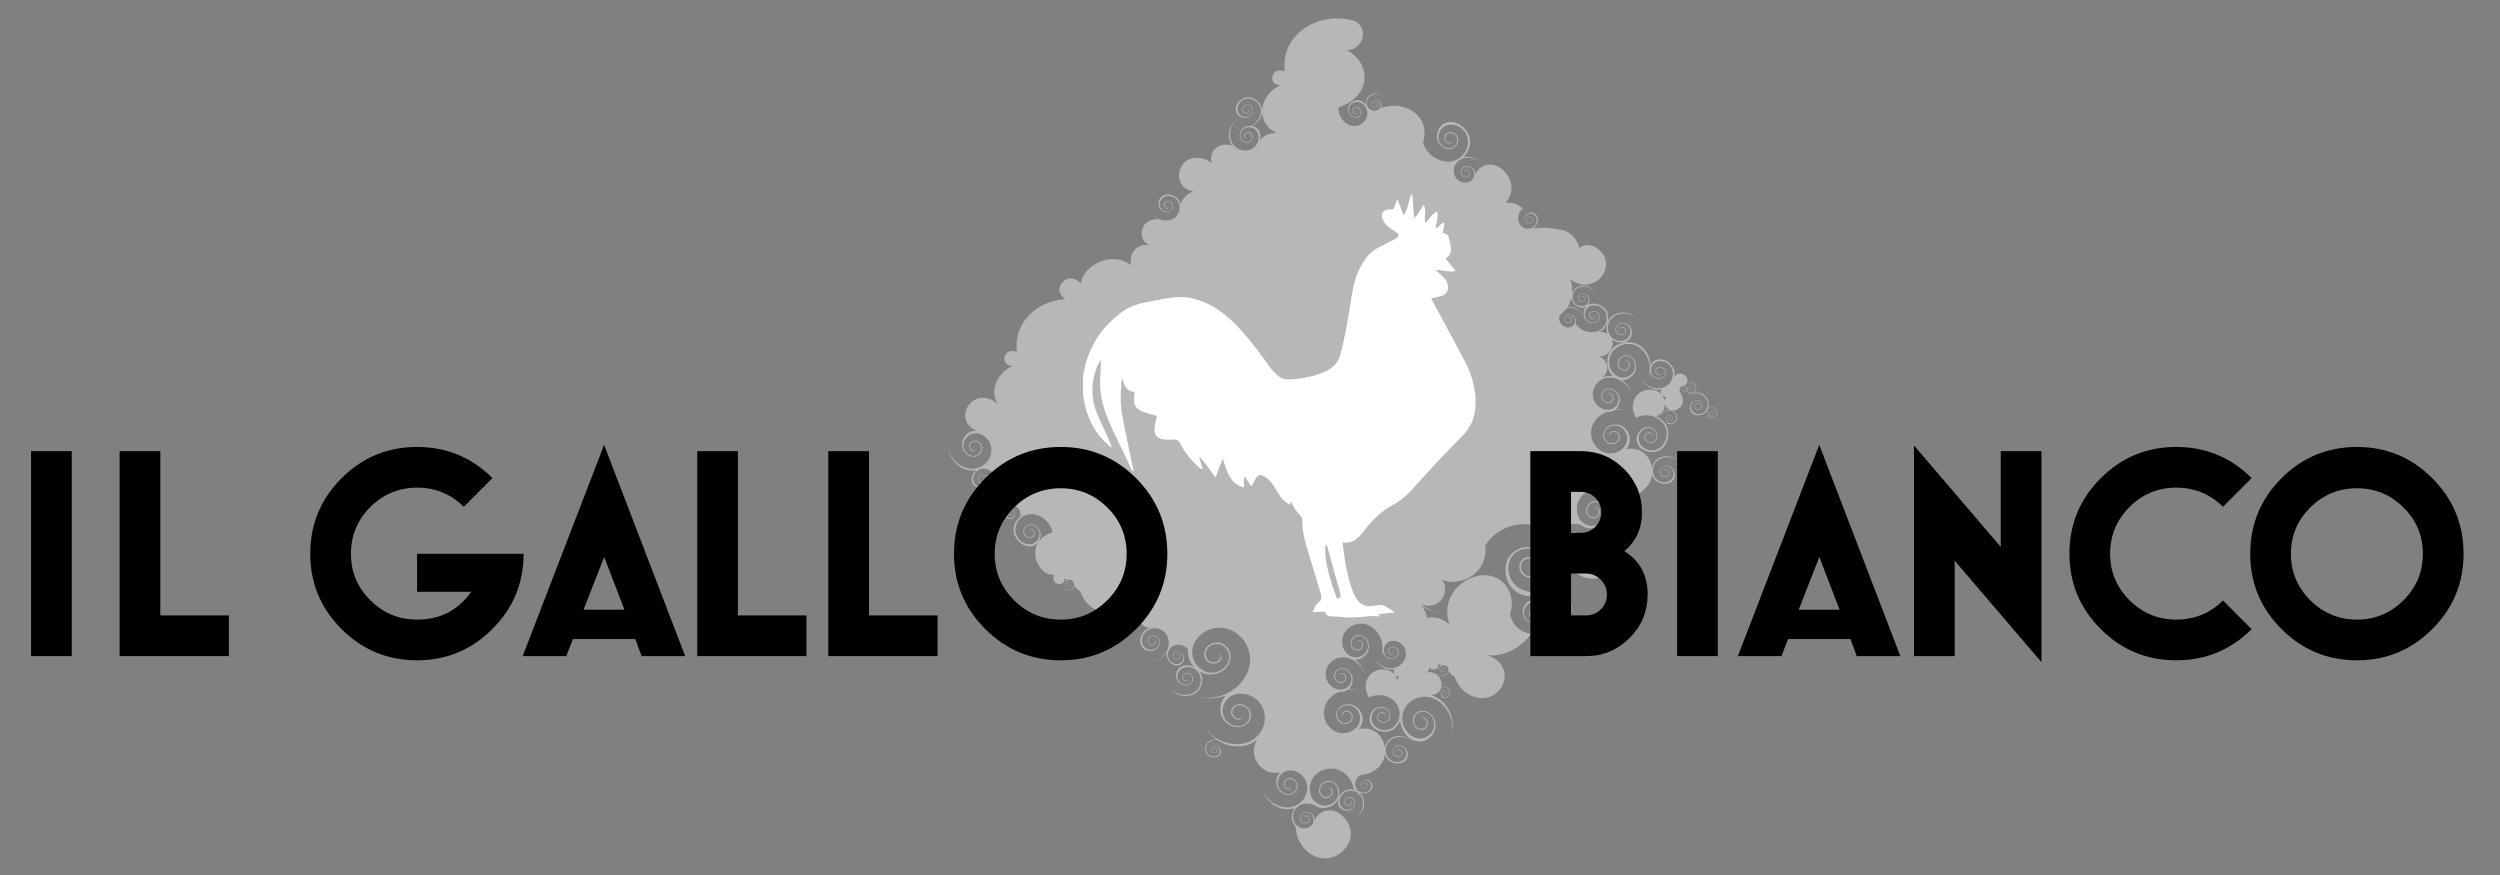 <?xml version="1.0" encoding="UTF-8" standalone="no"?>
<svg
   xmlns:dc="http://purl.org/dc/elements/1.1/"
   xmlns:cc="http://creativecommons.org/ns#"
   xmlns:rdf="http://www.w3.org/1999/02/22-rdf-syntax-ns#"
   xmlns:svg="http://www.w3.org/2000/svg"
   xmlns="http://www.w3.org/2000/svg"
   viewBox="0 0 2074.667 726.44"
   height="726.44"
   width="2074.667"
   xml:space="preserve"
   id="svg2"
   version="1.1"><rect x="0" y="0" width="2074.667" height="726.44" fill="#808080" stroke="none"/><defs
     id="defs6" /><g
     transform="matrix(1.333,0,0,-1.333,0,726.44)"
     id="g10"><g
       transform="scale(0.1)"
       id="g12"><path
         id="path14"
         style="fill:#b7b7b7;fill-opacity:1;fill-rule:nonzero;stroke:none"
         d="m 8498.47,1246.88 c 0.63,-2.5 1.2,-5.01 1.71,-7.54 -0.59,2.51 -0.99,5.06 -1.71,7.54" /><path
         id="path16"
         style="fill:#b7b7b7;fill-opacity:1;fill-rule:nonzero;stroke:none"
         d="m 10477.4,2951.24 c 1.9,4.37 4.2,8.56 6.9,12.52 -2.6,-3.92 -4.8,-8.08 -6.9,-12.49 0,-0.01 0,-0.02 0,-0.03" /><path
         id="path18"
         style="fill:#b7b7b7;fill-opacity:1;fill-rule:nonzero;stroke:none"
         d="m 10401.4,2851.3 c 1.2,-1.35 2.5,-2.71 2.7,-5.18 -0.1,2.15 -1.2,3.93 -2.7,5.18" /><path
         id="path20"
         style="fill:#b7b7b7;fill-opacity:1;fill-rule:nonzero;stroke:none"
         d="m 8944.41,1261.48 c 0.04,-0.05 0.1,-0.08 0.14,-0.13 -0.1,0.13 -0.24,0.2 -0.34,0.33 0.1,-0.07 0.17,-0.2 0.2,-0.2" /><path
         id="path22"
         style="fill:#b7b7b7;fill-opacity:1;fill-rule:nonzero;stroke:none"
         d="m 8834.33,969.102 c 2.16,3.328 4.75,5.257 7.28,7.339 -2.83,-1.832 -5.36,-4.242 -7.28,-7.339" /><path
         id="path24"
         style="fill:#b7b7b7;fill-opacity:1;fill-rule:nonzero;stroke:none"
         d="m 8503.21,1225.95 c -0.54,4.6 -2.12,8.88 -3.03,13.39 0.98,-4.2 2.08,-8.36 2.69,-12.65 0.24,-0.2 0.24,-0.41 0.34,-0.74" /><path
         id="path26"
         style="fill:#b7b7b7;fill-opacity:1;fill-rule:nonzero;stroke:none"
         d="m 10484.3,2963.76 c 3.9,5.88 8.8,10.57 13.7,15.33 -5.1,-4.57 -9.8,-9.54 -13.7,-15.33" /><path
         id="path28"
         style="fill:#b7b7b7;fill-opacity:1;fill-rule:nonzero;stroke:none"
         d="m 9011.14,1620.25 c -3,0.27 -5.93,0.61 -8.97,1.08 3.05,-0.41 5.99,-0.75 8.97,-1.09 0,0.01 0,0.01 0,0.01" /><path
         id="path30"
         style="fill:#b7b7b7;fill-opacity:1;fill-rule:nonzero;stroke:none"
         d="m 10668.3,2912.48 c -10.6,4.46 -22.2,3.97 -32.7,-0.27 7.9,34 -8.6,73.27 -42.9,87.81 -14.8,6.31 -30.8,7.7 -46,5.07 4.7,3.25 8.6,7.84 10.7,13.64 6.7,17.65 -1.4,40.22 -19.9,48.04 -11.7,4.92 -24.6,3.85 -35.6,-1.73 3,5.87 4.1,12.52 3.4,19.17 -3,21 -23,41.56 -46.8,39.59 -13.6,-1.05 -26.5,-7.86 -35.6,-17.98 1.5,7.98 2.2,16.14 1.7,24.42 -3,46.86 -48.2,81.17 -89.9,82.34 -26.2,0.78 -51,-14.75 -60.1,-41.79 -0.9,41.23 -16.1,81.11 -45.5,110.45 -53,53.23 -140,48.04 -190.3,-1.28 -45.47,-44.71 -40.32,-121.62 -4.6,-165.31 2.2,-2.74 4.6,-5.24 7.1,-7.65 -23.8,4.13 -46.92,0.66 -67.19,-8.44 17.23,12.96 29.39,32.57 32.09,54.41 4.4,35.25 -22.58,68.1 -53.37,79.06 7.92,-0.62 16.04,-0.13 24.03,1.45 43.44,8.76 69.14,53.29 61.24,93.95 -0.6,2.69 -1.2,5.32 -2.2,7.89 23.3,-16.6 54.4,-22.01 80,-14.64 33.5,9.66 55.7,46.53 36.4,88.65 -10.9,23.46 -43.3,37.37 -67.6,28.22 -19.4,-7.43 -35.7,-28.45 -24.2,-55.26 6.4,-15.3 29.1,-23.96 44.3,-17.36 12,5.07 21.4,18.26 16.2,33.13 -3.6,9.93 -14.8,20.15 -29,15.9 -6.1,-1.77 -13,-9.42 -10.4,-20.32 -1.2,6.92 2.6,13.79 9.3,16.36 10,3.74 21.5,-1.16 25.5,-11 5.2,-12.18 -0.7,-25.92 -13.2,-30.55 -15.4,-5.92 -33.2,1.72 -39.7,17.04 -8,19.1 1.1,40.6 20.6,47.93 24.3,9.27 52.1,-2.81 62.3,-26.72 12.4,-29.88 -2,-63.45 -32.3,-74.85 -38,-14.42 -81.4,4.3 -97.1,41.67 -19.78,46.77 2.8,99.05 50.1,116.99 48.5,18.32 102.5,2.23 134.2,-36.04 0.3,-0.22 0.4,-0.39 0.6,-0.39 -33.9,43.3 -92,62.18 -141.1,42.52 -50.1,-19.9 -71.25,-78.88 -52.9,-126.04 -14.9,9.78 -33.07,14.54 -49.59,12.84 -0.44,0 -0.94,-0.21 -1.52,-0.21 40.58,19.21 62.51,66.42 53.21,109.55 -9.6,44.8 -58.22,71.23 -98.69,66.48 -34.52,-4.3 -62.44,-37.09 -50.05,-81.68 6.94,-25.02 36.75,-43.8 62.19,-38.71 20.35,4.18 39.84,22.29 32.8,50.61 -3.93,16.21 -24.98,28.27 -40.95,24.25 -12.69,-3.14 -24.13,-14.64 -21.25,-30.05 1.86,-10.51 11.23,-22.35 25.92,-20.39 6.43,0.78 14.31,7.36 13.57,18.32 0.14,-6.94 -4.67,-13.13 -11.88,-14.63 -10.38,-2.08 -20.91,4.57 -23.35,14.95 -3.17,12.81 4.81,25.48 17.87,28.11 16.31,3.35 32.59,-7.04 36.55,-23.13 4.91,-20.34 -7.62,-39.93 -27.96,-44.08 -25.41,-5.24 -51.09,11.07 -57.15,36.21 -7.68,31.55 11.91,62.4 43.69,68.76 39.83,8.23 79.79,-17.2 89.29,-56.65 12,-49.21 -18.67,-97.37 -68.35,-107.54 -48.62,-9.88 -97.42,12.52 -123.37,52.3 1.62,5.93 2.3,12.51 1.72,19.71 -1.55,19.39 -20.74,37.38 -40.1,37.16 -15.5,-0.17 -32.25,-10.78 -31.13,-32.45 0.61,-12.41 14.25,-24.25 26.53,-23.59 9.78,0.56 19.8,7.43 19.83,19.05 0.13,7.99 -5.08,17.99 -16.07,18.67 -5.25,0.21 -12.97,-4.08 -12.69,-14.2 -0.41,6.43 4.6,11.57 10.83,11.63 7.95,0.11 14.75,-6.2 15.09,-14.14 0.5,-9.94 -7.21,-18.05 -17.09,-18.1 -12.42,-0.22 -22.84,9.71 -23.45,22.13 -0.82,15.42 11.2,28.09 26.7,28.26 19.32,0.22 35.8,-15.19 36.68,-34.63 1.18,-24.08 -17.46,-43.91 -41.73,-44.25 -30.21,-0.27 -55.9,23.91 -57.42,54.14 -0.27,6.64 0.41,13.11 1.86,19.11 13.44,10.82 25.72,22.72 36.41,35.53 3.35,3.91 6.3,7.81 9.17,11.89 5.62,1.62 11.61,2.5 17.8,2.68 38.61,0.33 72.35,-24.81 84.7,-59.77 0,0 0.21,-0.28 0.34,-0.45 -12.69,39.17 -48.46,67.15 -87.88,66.03 -3.35,-0.12 -6.7,-0.5 -9.95,-1.11 11.47,17.93 19.8,37.43 24.8,57.64 0.92,-33.96 32.69,-60.04 62.84,-62.18 25.89,-1.84 50.9,18.33 48.16,52.62 -1.56,19.4 -20.71,37.45 -40.13,37.28 -15.43,-0.24 -32.22,-10.8 -31.07,-32.52 0.61,-12.35 14.21,-24.2 26.63,-23.57 9.68,0.56 19.66,7.38 19.83,19.15 0,7.77 -5.18,17.94 -16.24,18.54 -5.21,0.29 -12.93,-3.95 -12.69,-14.12 -0.27,6.31 4.63,11.62 10.9,11.62 7.91,0.05 14.68,-6.26 15.09,-14.14 0.47,-9.94 -7.21,-17.99 -17.12,-18.21 -12.46,-0.17 -22.88,9.78 -23.46,22.18 -0.84,15.42 11.17,28.11 26.71,28.33 19.32,0.22 35.8,-15.25 36.64,-34.64 1.25,-24.12 -17.49,-43.9 -41.65,-44.29 -30.29,-0.29 -55.98,23.96 -57.39,54.12 -1.8,37.82 27.37,68.83 65.2,69.22 38.54,0.44 72.35,-24.8 84.73,-59.66 0,-0.23 0.18,-0.41 0.24,-0.45 -12.62,39.05 -48.46,67.08 -87.94,65.97 -30.56,-0.83 -55.13,-21.9 -64.84,-48.6 2.74,29.95 -1.93,60.73 -14.72,89.95 22.13,-18.66 48.83,-31.51 78.17,-35.31 72.41,-9.78 136.41,45.8 145.98,113.56 8.6,61.36 -40.91,117.76 -94.38,130.34 -24.97,5.92 -51.5,-0.06 -71.16,-16.82 -13.68,61.84 -63.96,110.62 -124.67,115.76 -1.86,0.17 -3.85,0.1 -5.65,0.17 -52.28,12.34 -105.81,14.23 -157.05,6.31 22.84,13.52 33.47,43.57 27.79,67.36 -5.49,23.13 -29.85,39.51 -59.05,27.66 -16.38,-6.6 -26.87,-28.15 -21.36,-44.97 4.2,-13.42 18,-25.24 36.72,-18.37 10.59,3.84 17.19,19.05 13.3,29.66 -3.09,8.26 -11.85,15.14 -22.03,12.06 -6.94,-2.11 -14.25,-9.39 -11.85,-19.15 1.02,-4.25 5.99,-9.18 13.54,-7.77 -4.81,-0.56 -9.41,2.17 -10.87,6.92 -2.23,6.87 1.46,14.52 8.3,17.04 8.49,3.01 17.59,-1.46 20.43,-10 3.46,-10.78 -2.29,-22.67 -12.89,-26.6 -13.36,-4.85 -27.68,2.18 -32.08,15.65 -5.31,16.7 3.69,35.37 20.34,41.46 20.68,7.54 43.01,-3.42 49.81,-24.37 8.57,-26.31 -5.58,-55.29 -31.54,-64.73 -32.41,-11.85 -67.34,5.07 -78,37.98 -9.88,30.49 -0.03,63.35 22.24,84.3 10.69,-9.11 19.9,-19.95 26.76,-32.35 0.34,-0.11 0.51,-0.33 0.58,-0.44 -6.84,12.91 -15.7,24.34 -25.89,34.12 1.69,1.58 3.42,3.02 5.38,4.42 0.04,0.17 0.2,0.29 0.27,0.39 -2.06,-1.46 -4.09,-2.96 -5.99,-4.59 -28.05,26.48 -66.59,39.68 -104.02,32.08 -0.71,-0.17 -1.32,-0.34 -2.1,-0.56 14.38,16.87 25.59,36.53 32.05,58.16 21.79,72.73 -27.65,150.09 -90.12,175.29 -46.8,18.83 -103.61,1.74 -128.96,-52.5 -0.68,6.35 -2.23,13.12 -5.14,19.99 -9.07,21.85 -38.18,35.63 -60.51,28.11 -18.07,-6.16 -33.57,-24.64 -24.12,-49.51 5.41,-14.13 25.61,-22.84 39.82,-17.38 11.04,4.25 20.1,15.99 15.84,29.56 -2.94,9.27 -12.72,19.05 -25.79,15.53 -5.71,-1.45 -12.11,-8.15 -10.18,-18.15 -0.88,6.36 2.81,12.5 9.07,14.75 9.17,3.01 19.49,-1.84 22.91,-10.89 4.19,-11.41 -1.69,-23.69 -13.13,-27.55 -14.38,-4.85 -30.36,2.79 -35.67,16.92 -6.7,17.72 2.54,36.94 20.41,42.96 22.5,7.49 47.37,-4.3 55.73,-26.41 10.42,-27.72 -3.83,-57.77 -31.81,-67.16 -35.09,-11.72 -74.11,6.77 -87.1,41.29 -12.93,34.13 -1.69,70.5 25.07,91.67 4.57,2.52 9,5.31 13.37,8.44 3.55,1.85 7.31,3.53 11.34,4.91 44.7,14.92 93.5,-1.63 120.94,-37.59 0.24,-0.11 0.34,-0.28 0.44,-0.44 -27.21,37.86 -74.15,57.03 -117.09,46.64 23.25,22.84 38.78,53.52 41.83,86.41 6.23,64.25 -47.92,120.57 -104.23,131.18 -48.32,9.1 -99.65,-23.25 -101.96,-88.37 -1.28,-36.55 30.66,-74.48 67.11,-78.39 29.03,-3.06 62.94,13.08 65.58,54.02 1.46,23.4 -21.45,48.72 -44.81,50.05 -18.37,1.19 -38.6,-9.49 -41.35,-31.38 -1.82,-14.88 5.72,-34.81 26.26,-38.45 8.94,-1.67 22.34,3.69 25.92,19.01 -2.77,-9.45 -11.77,-15.75 -21.99,-14.71 -14.99,1.53 -26.33,14.92 -25.15,29.95 1.23,18.66 17.33,32.23 35.98,30.34 23.25,-2.53 40.88,-23.52 39.22,-46.77 -2,-29.15 -27.11,-50.44 -56.21,-47.31 -36.48,3.75 -63.85,36.48 -61.38,72.96 3.11,45.7 42.5,78.71 87.98,73.91 56.75,-6.03 99.72,-57.04 95.8,-114.08 -4.84,-71.28 -66.43,-122.95 -137.42,-115.47 -66.94,7.04 -121.45,54.19 -141.79,115.08 19.79,60.61 9.54,133.91 -41.96,180.12 -58.41,52.44 -147.58,67.03 -220.5,35.85 5.61,10.34 5.95,23.74 -2,37.42 -7.75,13.35 -28.15,19.9 -42.4,13.3 -11.4,-5.36 -20.24,-18.66 -11.94,-33.9 4.73,-8.72 18.88,-12.67 27.85,-8.11 7.03,3.76 12.08,12.02 8.05,20.46 -2.68,5.75 -9.98,11.22 -18.31,8.04 -4.02,-1.63 -8.32,-7.31 -4.6,-14.47 -2.34,4.41 -0.54,9.78 4.16,12.01 5.85,2.75 13,0.39 16.01,-5.09 3.82,-7.04 0.91,-15.46 -6.4,-18.82 -9.13,-4.24 -20.3,-0.67 -25.14,8.04 -5.72,10.85 -1.29,24.03 10.05,29.39 14.28,6.65 31.84,1.07 39.25,-12.69 9.17,-16.97 2.13,-37.52 -15.63,-45.85 -22.3,-10.46 -49.78,-1.62 -61.22,19.78 -14.38,26.48 -3.48,58.64 24.4,71.67 28.43,13.23 62.13,6.53 83.32,-14.53 0.1,-0.06 0.2,-0.17 0.37,-0.17 -22.84,23.9 -59.05,32.01 -87.75,17.93 -25.99,-12.67 -36.65,-42.11 -29.51,-67.37 -5.01,7.77 -10.82,14.58 -17.66,20.23 -26.12,21.61 -67.48,19.32 -89.27,-19.22 -12.52,-21.62 -5.08,-55.26 15.64,-69.67 16.61,-11.51 42.09,-13.18 56.61,10.67 8.32,13.57 2.4,36.43 -11.17,45.1 -10.69,6.86 -26.33,7.2 -34.89,-5.1 -5.78,-8.32 -7.51,-22.9 3.72,-32.01 4.84,-3.86 14.62,-5.2 21.6,2.86 -4.64,-4.75 -12.05,-5.54 -17.94,-1.46 -8.43,5.92 -11.03,17.7 -5.69,26.48 6.63,10.73 20.68,13.46 31.27,6.2 13.33,-9.28 17.16,-27.82 8.83,-41.39 -10.25,-16.87 -32.21,-21.24 -48.76,-9.66 -20.71,14.4 -26.97,43.35 -13.91,64.47 16.21,26.52 50.46,33.29 76.31,15.19 32.42,-22.57 42.13,-67.76 21.79,-100.73 -25.48,-41.45 -78.81,-52.01 -119.25,-23.8 -33.46,23.41 -51.36,61.96 -50.59,100.38 43.69,13.47 83.69,36.89 113.54,67.76 69.98,72.58 72.51,197.2 -36.72,274.48 -7.99,5.68 -16.85,10.44 -26.19,14.25 10.52,0 20.94,1.45 31.13,4.29 54.38,15.41 82.16,73.35 67.37,123.23 -7.17,24.08 -25.48,42.08 -47.37,52.52 11,-2.91 21.93,-6.31 32.62,-10.27 0.68,0 1.39,-0.17 2,-0.12 -15.81,6.31 -31.85,11.51 -48.09,15.8 -5.55,1.75 -11.17,3.08 -16.78,3.91 -130.76,27.77 -268.96,-13.91 -350.07,-116.47 -47.82,-60.49 -64.16,-134.52 -54.83,-205.02 -15.29,7.38 -32.99,8.76 -48.86,2.4 -25.21,-10.12 -35.53,-39.32 -25.82,-62.52 8.4,-19.93 33.16,-28.81 52.52,-24.46 -57.25,-23.91 -102.3,-72.5 -115.66,-132.68 -15.97,-72.73 26.43,-141.39 89.16,-167.19 -39.93,3.57 -80.33,-12.79 -105.95,-43.74 2.68,11.61 3.29,23.57 1.66,34.74 -4.03,27.25 -24.8,50 -54.65,53.8 28.97,11.89 52.18,34.86 61.79,64.74 15.19,46.76 -13.94,95.98 -57.7,110.33 -39.59,13.18 -82.9,-12.72 -97.76,-46.7 -12.62,-29.1 0.27,-66.19 41.02,-76.92 22.84,-6.2 51.43,8.55 59.08,30.88 6.16,17.89 0.91,41.58 -24.57,49.17 -14.58,4.25 -33.81,-6.48 -38.04,-20.99 -3.34,-11.41 0.51,-25.71 13.85,-30.63 9.1,-3.24 22.84,-1.39 28.05,11.01 2.3,5.42 0.88,14.57 -8.22,19.11 5.55,-3.13 8.22,-9.73 6.05,-16.09 -3.18,-9.11 -13.19,-14.3 -22.47,-11.51 -11.57,3.52 -17.83,15.64 -13.87,27.09 4.81,14.3 20.64,22.35 35.09,17.98 18.04,-5.46 27.78,-24.46 21.69,-42.28 -7.71,-22.4 -32.28,-34.92 -54.92,-28.1 -28.26,8.55 -43.41,38.15 -33.9,66.04 12.07,34.91 50.45,54.63 85.81,44.01 44.16,-13.46 67.85,-59.66 52.96,-103.28 -10.19,-29.4 -32.15,-51.74 -58.95,-63.54 -8.59,0.46 -18,-0.54 -27.81,-3.62 -4.3,-1.29 -8.33,-3.3 -12.12,-5.7 -2.57,-0.12 -5.14,-0.22 -7.71,0 -0.07,-0.17 -0.14,-0.17 -0.18,-0.22 2.51,-0.12 4.91,-0.12 7.42,-0.12 -19.32,-12.67 -31.61,-38.49 -26.53,-60.66 4.97,-21.35 24.77,-41.35 54.41,-33.19 16.82,4.64 29.24,27.1 24.43,43.97 -3.69,13.35 -16.27,25.08 -32.35,21.56 -10.96,-2.34 -23.41,-12.5 -20.91,-27.99 1.12,-6.65 8.16,-14.9 19.83,-13.74 -7.31,-0.34 -14.01,4.52 -15.74,12.02 -2.53,10.94 4.2,22.28 14.96,25.14 13.54,3.74 27.11,-4.42 30.36,-18.06 3.96,-17.08 -6.6,-34.68 -23.49,-39.21 -21.15,-5.8 -42.4,6.87 -47.31,28.27 -6.26,26.65 10.22,54.12 36.72,61.28 32.99,9.05 66.02,-10.84 73.8,-44.07 9.72,-41.8 -15.94,-84.64 -57.32,-95.92 -51.57,-13.96 -103.25,16.92 -115.36,68.98 -12.62,54.53 13.4,110.11 59.93,137.15 0,0.12 0.07,0.12 0.07,0.22 -51.91,-28.88 -81.08,-87.98 -67.21,-143.12 3.62,-14.4 10.29,-27.04 18.99,-37.7 -27.58,11.06 -58.62,11.29 -85.42,-1.68 -40.33,-19.44 -56.61,-66.98 -43.95,-106.71 -37.83,32.3 -89.78,44.37 -135.5,26.77 -56.51,-21.68 -81.21,-87.55 -61.21,-140.6 13.23,-35.44 48.39,-56.26 83.62,-60.07 -9.65,-3.74 -19.16,-8.21 -28.02,-13.79 -25.38,-16.21 -42.71,-39.66 -52.08,-65.82 -0.24,0.46 -0.24,0.9 -0.34,1.41 -10.05,40.27 -54.92,62.79 -91.27,57.2 -31.23,-4.85 -55.59,-35.48 -42.97,-75.36 7.04,-22.57 34.58,-38.71 57.49,-33.24 18.27,4.36 35.36,21.28 28.15,46.81 -3.95,14.47 -23.41,24.86 -37.83,20.73 -11.4,-3.13 -21.38,-14.03 -18.37,-27.89 2.13,-9.37 10.89,-19.93 24.19,-17.74 5.69,0.99 12.73,7.03 11.75,17.2 0.27,-6.43 -3.93,-12.13 -10.36,-13.75 -9.37,-2.24 -19.05,3.52 -21.63,12.79 -3.21,11.62 3.66,23.3 15.34,26.09 14.61,3.47 29.81,-5.46 33.84,-19.93 5.04,-18.16 -5.76,-36.38 -23.96,-40.8 -22.91,-5.41 -46.6,8.57 -52.86,31.19 -7.92,28.32 8.9,56.86 37.49,63.62 35.71,8.54 72.72,-13.29 82.51,-48.6 1.89,-6.77 2.8,-13.63 2.97,-20.17 -1.45,-7.2 -2.23,-14.53 -2.53,-21.84 -7.08,-27.6 -28.77,-50.28 -59.05,-57.43 -45.59,-10.94 -92.46,9.84 -116.35,47.94 -0.3,0.1 -0.33,0.27 -0.5,0.39 11.74,-19.73 28.59,-35.31 47.91,-45.31 -21.45,3.46 -43.45,0.51 -62.9,-9.88 -41.83,-22.41 -54.62,-75.87 -33.95,-115.36 9.55,-18.23 26.64,-29.95 45.52,-35.26 -17.6,4.07 -36.14,4.14 -54.08,-0.67 -52.18,-14.14 -80.06,-70.4 -67.27,-119.43 0.47,-1.46 0.91,-2.74 1.35,-4.2 -7.24,5.59 -14.85,10.61 -22.84,15.32 -91.33,52.61 -211.83,10.55 -265.98,-65.99 -13.16,-18.72 -21.55,-40.17 -24.53,-62.28 -13.47,15.36 -31.44,26.31 -51.84,29.66 -40.1,6.59 -75.8,-22.74 -81.32,-59.61 -4.26,-28.11 14.18,-54.86 37.6,-67.55 -96.55,-5.68 -187.98,-48.15 -248.05,-124.29 -47.81,-60.39 -64.22,-134.41 -54.82,-204.91 -15.4,7.32 -33.06,8.78 -48.86,2.47 -25.25,-10.17 -35.6,-39.39 -25.85,-62.57 8.35,-20 33.16,-28.88 52.45,-24.47 -57.23,-23.98 -102.23,-72.57 -115.53,-132.63 -9,-40.66 0.34,-80 21.21,-111.34 -25.14,26.82 -59.42,43.47 -96.3,43.47 -61.46,0.1 -108.76,-53.29 -109.2,-111.01 -0.34,-46.19 36.92,-84.01 77.52,-95.19 -41.89,6.7 -86.63,-18.66 -96.03,-75.03 -5.86,-34.85 20.13,-75.36 54.51,-83.63 27.55,-6.65 61.96,4.59 69.68,43.59 4.53,22.23 -14.32,49.32 -36.58,53.61 -17.43,3.48 -38.27,-4.17 -43.69,-24.9 -3.59,-13.97 1.05,-34.14 20.27,-40.22 8.49,-2.64 22.06,0.78 27.55,14.96 -4.03,-8.72 -13.47,-13.62 -23.25,-11.22 -14.01,3.23 -23.12,17.6 -20.27,31.9 3.59,17.71 20.71,28.71 38.44,24.46 21.93,-5.36 36.21,-27.6 31.71,-49.88 -5.59,-27.71 -32.45,-44.85 -60,-38.22 -34.45,8.22 -56.68,43.08 -49.71,77.71 8.77,43.47 50.83,70.29 93.8,59.88 53.81,-12.89 88.59,-67.42 77.59,-121.6 -13.63,-67.83 -79.28,-109.68 -146.48,-93.47 -68.6,16.54 -117.19,76.26 -123.52,143.74 -0.2,0.29 -0.2,0.56 -0.37,0.84 4.97,-74.97 56.04,-140.67 126.36,-156.3 17.32,-3.86 34.48,-3.69 50.72,-0.56 -16.55,-14.2 -27.14,-35.31 -28.26,-55.53 -1.45,-29.44 21.8,-57.44 60.64,-53.52 21.93,2.17 41.86,24.25 41.26,46.14 -0.58,17.6 -12.8,36.36 -37.43,34.59 -13.97,-0.9 -27.1,-16.55 -26.02,-30.51 0.71,-11.06 8.63,-22.23 21.89,-22.13 8.87,0.12 20.27,6.21 20.71,18.71 0.27,5.37 -3.89,12.97 -13.3,13.93 5.82,-0.96 10.29,-5.82 10.46,-11.96 0.34,-9.11 -6.8,-16.82 -15.77,-17.33 -11.2,-0.78 -20.54,7.72 -20.88,19 -0.41,13.96 10.66,26.09 24.7,27.09 17.47,1.07 32.05,-12.24 32.56,-29.71 0.67,-21.96 -16.55,-40.9 -38.38,-42.35 -27.44,-1.73 -50.28,19 -51.06,46.37 -1.02,34.25 25.92,63.84 60.17,66.03 42.67,2.86 78.43,-29.5 79.55,-72.35 1.29,-43.62 -26.53,-82.4 -65.81,-97.04 -0.17,-0.15 -0.28,-0.32 -0.55,-0.39 25.42,8.67 46.36,26.04 59.19,47.72 -5.41,-40.39 15.87,-81.07 51.84,-99.44 9.51,-4.93 19.9,-7.5 30.29,-8.11 -4.4,-2.79 -8.43,-6.19 -11.78,-10.33 -15.26,-18.43 -10.32,-47.65 4.74,-63.18 12.96,-13.35 35.53,-14.59 49.78,5.03 7.98,11.01 6.09,29.72 -4.3,38.87 -8.33,7.28 -22.13,9.68 -31.44,-2.45 -5.31,-6.82 -3.48,-19.61 3.28,-25.19 5.52,-4.3 13.98,-5.48 19.33,0.73 3.59,4.08 5.48,11.94 0,17.64 -2.68,2.63 -8.77,3.91 -13.3,-1.55 2.74,3.52 7.71,3.96 11.2,0.99 4.23,-3.74 4.91,-10.38 1.49,-14.73 -4.3,-5.6 -12.12,-6.16 -17.5,-1.46 -6.53,5.81 -7.64,16.09 -2.26,22.96 6.7,8.55 18.81,9.61 27.14,2.34 10.45,-9.11 12.08,-25.25 3.68,-35.97 -10.45,-13.35 -29.37,-14.98 -42.4,-3.58 -16.31,14.25 -18.81,39.27 -5.75,56.14 4.87,6.1 10.83,10.79 17.49,13.74 7.25,0.22 14.35,1.58 21.29,3.59 9.64,-0.79 19.36,-4.53 27.48,-11.62 17.26,-15.14 24.4,-38.16 20.98,-59.44 -20.44,-16.26 -35.3,-39.27 -40.47,-65.31 -10.46,-51.9 29.61,-103.63 75.22,-118.15 39.05,-12.4 84.3,8.59 91.54,61.62 4.13,29.83 -19.12,64.12 -48.83,71.11 -23.83,5.47 -53.13,-4.14 -58.78,-37.32 -3.11,-18.99 13.74,-42.02 32.85,-45.7 15.13,-2.79 32.73,3.86 36.79,21.45 2.71,12.01 -1.76,29.12 -18.54,34.2 -7.08,2.23 -18.65,-0.73 -22.95,-12.84 3.11,7.36 11.17,11.67 19.49,9.66 12.12,-2.86 20.41,-15.03 18.27,-27.11 -2.67,-15.08 -17.15,-24.46 -32.35,-20.88 -18.98,4.35 -31.67,23.28 -28.42,42.28 4.03,23.52 26.6,38.28 50.42,32.79 29.75,-6.86 49.61,-36.52 44.54,-66.14 -6.37,-36.87 -41.63,-59.89 -78.82,-51.23 -46.36,10.85 -77.66,57.04 -69.67,103.18 10.01,57.88 65.1,93.75 123.14,80.23 55.7,-12.96 97.15,-58.54 107.91,-111.5 -35.97,-8.27 -68.66,-29.84 -89.37,-61.06 -38.27,-57.71 -15.43,-139.95 32.62,-180.11 18.89,-15.81 42.84,-23.57 66.7,-21.51 -6.94,-11.29 -8.09,-25.75 -2.5,-37.99 7.92,-17.32 30.59,-24.02 47.1,-18.66 12.79,4.3 21.05,17.82 15.4,33.19 7.14,-3.63 14.79,-5.71 22.57,-6.32 -12.11,-3.9 -20,-16.92 -13.03,-32.18 3.93,-8.76 16.14,-14.18 25.55,-10.99 7.41,2.67 13.67,10.26 9.65,20.38 -2.51,5.7 -11,9.05 -16.86,6.77 -4.56,-1.79 -8.32,-6.67 -6.36,-12.13 1.29,-3.81 5.45,-7.65 10.9,-6.21 2.16,0.58 4.33,2.98 4.13,6.38 -0.07,-2.24 -1.46,-4.2 -3.69,-4.98 -3.86,-1.28 -8.16,0.61 -9.68,4.3 -1.9,4.64 0.44,9.73 5.21,11.29 5.96,2.13 12.66,-0.83 15.09,-6.65 2.95,-7.09 -0.67,-15.03 -8.12,-17.6 -9.34,-3.23 -19.93,1.4 -23.62,10.34 -4.6,11.23 1.05,23.57 12.73,27.54 14.58,5.15 31.06,-2.23 36.88,-16.14 0.27,-0.79 0.34,-1.62 0.61,-2.47 0.41,-2.4 0.95,-4.57 1.45,-6.87 1.49,-14.52 -6.93,-28.59 -21.96,-33.73 -18.54,-6.44 -39.12,-0.13 -50.89,14.46 -0.11,0 -0.17,0 -0.21,0.12 12.56,-16.26 34.69,-23.81 53.44,-16.87 12.62,4.57 20.47,15.46 22.64,27.43 0.44,-1.12 0.71,-2.31 1.28,-3.42 6.87,-14.86 19.6,-25.41 34.35,-31.61 23.25,-74.36 89.34,-130.5 165.04,-134.15 37.86,-1.7 71.87,12.11 97.76,34.85 -10.73,-19.29 -12.08,-43.25 -2.74,-63.48 13.91,-30.12 53.19,-41.49 81.62,-31.95 10.22,3.39 18.75,10.29 24.06,19.16 7.48,-24.71 27.51,-44.47 52.58,-49.07 6.2,-1.15 12.36,-1.08 18.21,0 -36.24,-11.3 -61.89,-48.19 -63.79,-83.18 -1.76,-35.13 26.09,-68.63 72.62,-63.96 26.09,2.51 49.98,28.97 49.28,55.16 -0.68,20.92 -15.37,43.45 -44.71,41.35 -16.75,-1.08 -32.52,-19.82 -31.27,-36.54 0.99,-13.13 10.43,-26.53 26.3,-26.4 10.62,0.21 24.19,7.45 24.8,22.34 0.24,6.43 -4.8,15.56 -15.9,16.72 6.86,-1.16 12.28,-6.98 12.45,-14.35 0.34,-10.76 -8.09,-20.04 -18.85,-20.78 -13.4,-0.88 -24.64,9.34 -25,22.74 -0.45,16.71 12.71,31.27 29.53,32.42 20.92,1.28 38.34,-14.55 38.96,-35.54 0.7,-26.26 -19.8,-48.86 -45.99,-50.62 -32.73,-2.1 -60,22.74 -60.88,55.43 -1.25,40.95 31,76.41 71.84,79.05 51.06,3.38 93.67,-35.33 95.13,-86.56 1.58,-52.32 -31.71,-98.48 -78.72,-116.07 -0.17,-0.21 -0.34,-0.34 -0.54,-0.48 28.43,9.75 52.22,28.56 67.82,52.32 -0.51,-2.17 -1.02,-4.2 -1.36,-6.36 -5.01,-33.43 22.07,-65.31 51.68,-73.09 25.31,-6.84 53.53,8.12 56.54,42.09 1.73,19.15 -14.14,40.34 -33.3,43.86 -15.43,2.91 -33.8,-4.2 -36.31,-25.52 -1.62,-12.31 9.95,-26.46 22.3,-28.15 9.71,-1.35 20.78,3.38 22.84,14.82 1.32,7.65 -2.06,18.55 -12.85,21.18 -4.74,1.22 -12.05,-0.94 -14.42,-8.86 1.79,4.74 6.77,7.78 12.28,6.7 7.82,-1.42 13.44,-8.87 12.49,-16.65 -1.25,-9.81 -10.25,-16.17 -20.03,-14.48 -12.32,2.36 -20.92,14.07 -19.53,26.19 1.9,15.29 15.91,25.38 31.17,22.47 19.15,-3.52 32.89,-21.8 30.55,-40.81 -2.91,-23.69 -24.73,-39.53 -48.76,-35.06 -30.01,5.41 -51.23,33.97 -47.64,63.68 4.6,37.23 38.75,61.79 76.17,54.89 19.53,-3.52 36.65,-13.33 49.61,-27 -4.16,-39.05 8.39,-80.13 40.57,-112.42 -20.06,10.63 -43.69,14.62 -64.46,10.83 -35.94,-6.43 -62.74,-41.82 -46.43,-86.56 9.17,-25.18 41.72,-42.5 68.05,-35.6 20.98,5.48 40.03,25.31 30.73,53.81 -5.45,16.24 -28.29,27.34 -44.87,22.19 -13.07,-3.92 -24.2,-16.51 -20.1,-32.07 2.84,-10.63 13.57,-22.14 28.76,-19.16 6.6,1.22 14.52,8.33 12.86,19.63 0.61,-7.18 -4,-13.81 -11.37,-15.77 -10.83,-2.77 -22.23,3.25 -25.62,13.67 -4.26,13.06 3.18,26.53 16.68,30.05 16.83,4.4 34.76,-5.21 40.07,-21.46 6.6,-20.3 -5.04,-41.28 -26.02,-46.76 -26.39,-6.97 -54.31,7.99 -62.64,33.37 -10.32,31.87 7.89,64.63 40.74,73.15 40.98,10.9 84.81,-12.65 97.73,-52.31 16.21,-49.61 -12.31,-100.71 -63.62,-114.18 -52.34,-13.8 -107.4,8.06 -136.91,50.22 -0.24,0.21 -0.41,0.41 -0.58,0.48 31.41,-47.65 90.36,-72.56 143.52,-57.6 54.41,15.37 82.19,73.3 67.34,123.25 -3.08,10.42 -8.4,19.76 -15.16,27.81 5.65,-3.52 11.57,-6.9 17.9,-10.15 53.5,-26.73 131.6,-4.94 162.09,46.49 24.26,41.15 23.32,102.4 -35.73,134.28 -33.74,18.07 -86.94,1.09 -104.94,-32.55 -14.11,-26.6 -12.05,-63.89 18.68,-82.84 20.78,-12.79 55.63,-15.23 74.95,12.93 9.28,13.26 10.26,40.53 -16.85,56.04 17.16,-9.34 23.08,-30.6 13.13,-47.45 -12.52,-21.05 -40.07,-28.76 -61.62,-17.05 -26.87,14.61 -35.97,47.78 -20.51,74.17 19.56,32.89 62.51,44.81 96.24,26.53 41.97,-22.74 56.28,-74.58 31.98,-115.73 -30.35,-51.5 -97.66,-70.12 -150.18,-41.62 -65.82,35.6 -88.15,116.68 -50.15,180.97 47.58,80.41 152.72,109.44 234.75,64.98 102.66,-55.71 137.76,-182.27 78.3,-282.84 -60.67,-102.46 -181.18,-151.39 -293.22,-128.05 -0.51,-0.06 -1.08,0 -1.55,-0.06 58.74,-14.01 119.41,-10.02 173.22,9.54 -28.05,-26.4 -42.91,-67.68 -30.32,-118.3 11.94,-47.581 68.08,-85.41 117.12,-77.769 39.35,6.09 77.83,38.578 66.09,92.179 -6.77,30.59 -46.13,55.23 -77.36,49 -24.57,-4.8 -47.17,-25.51 -42.57,-54.68 3.11,-19.768 20.44,-42.909 48.69,-40.409 13.54,1.019 31.37,14.75 26.57,39.729 3.35,-15.631 -6.94,-30.46 -23.15,-32.889 -20.1,-3.051 -39.9,10.148 -44.13,29.839 -5.21,24.44 11,47.38 36.15,51.44 31.5,4.81 62.19,-16.04 68.89,-46.7 8.16,-38.239 -17.05,-74.181 -56.31,-80.271 -49.23,-7.578 -97.39,25.051 -107.71,72.831 -12.79,59.83 26.63,115.93 88.09,125.41 76.74,11.91 152.11,-38.98 168.11,-113.77 20.04,-93.541 -41.52,-181.182 -137.49,-195.998 -98.03,-15.16 -194.2,35.258 -239.89,117.688 -0.33,0.199 -0.61,0.75 -0.88,1.019 19.49,-37.769 48.09,-69.367 81.76,-92.648 -13.33,1.55 -26.9,-0.34 -39.25,-6.371 -29.44,-14.278 -39.16,-50.219 -25.59,-77.149 12.29,-24.43 45.01,-32.691 68.16,-23.961 19.83,7.309 31.33,30.391 17.46,54.211 -7.82,13.27 -28.19,19.828 -42.51,13.27 -11.33,-5.282 -20.16,-18.68 -11.84,-33.911 4.64,-8.8 18.81,-12.66 27.78,-7.988 7.04,3.656 12.05,11.977 8.16,20.309 -2.74,5.75 -10.09,11.23 -18.38,7.988 -4.02,-1.43 -8.22,-7.25 -4.6,-14.348 -2.33,4.457 -0.61,9.739 4.13,11.969 5.82,2.781 12.96,0.41 16.04,-5.07 3.76,-7.039 0.91,-15.5 -6.46,-18.879 -9.07,-4.27 -20.31,-0.609 -25.04,8.117 -5.82,10.832 -1.36,24.024 10.05,29.371 14.17,6.629 31.74,1.012 39.15,-12.66 9.17,-16.98 2.13,-37.559 -15.64,-45.949 -22.26,-10.36 -49.77,-1.559 -61.18,19.832 -14.38,26.527 -3.38,58.609 24.5,71.539 12.79,6.019 26.7,7.98 40.04,6.359 48.28,-31.672 106.42,-46.289 163.68,-36.41 31.81,5.481 59.62,19.02 82.29,37.899 -5.99,-10.559 -10.82,-21.86 -14.31,-33.84 -20.88,-73.16 26.5,-147.539 94.99,-167.778 21.55,-6.359 43.52,-5.211 64.02,1.02 -13.98,-15.102 -23.31,-36.211 -24.16,-63.012 -1.32,-36.551 30.63,-74.519 67,-78.379 29.1,-3.039 62.94,13.071 65.65,54.078 1.49,23.282 -21.45,48.602 -44.77,50.024 -18.37,1.078 -38.71,-9.481 -41.38,-31.473 -1.9,-14.758 5.75,-34.859 26.25,-38.449 8.94,-1.551 22.31,3.719 25.99,18.949 -2.87,-9.398 -11.84,-15.699 -22.19,-14.609 -14.86,1.48 -26.09,14.949 -25.08,29.969 1.22,18.621 17.36,32.222 36.04,30.261 23.35,-2.441 40.88,-23.422 39.22,-46.84 -1.96,-29.101 -27.17,-50.281 -56.28,-47.171 -36.47,3.793 -63.85,36.48 -61.38,72.961 3.11,45.621 42.5,78.71 88.05,73.91 56.82,-6.032 99.66,-57.059 95.87,-114.18 -4.98,-71.27 -66.43,-122.898 -137.56,-115.391 -77.15,8.051 -137.86,69.571 -148.42,144.02 10.56,-82.027 74.34,-148.828 152.62,-155.731 19.83,-1.687 38.94,1.293 56.3,7.782 -18.2,-23.68 -23.95,-56.371 -14.07,-85 3.85,-11.239 10.62,-20.778 18.88,-28.5 1.96,-89.262 57.83,-170.61 140.26,-194.641 86.06,-25.039 173.87,30.25 198.07,110.66 21.79,72.68 -27.68,150.11 -90.18,175.352 -46.81,18.75 -103.69,1.758 -129,-52.59 -0.64,6.437 -2.27,13.141 -5.11,20.039 -9.07,21.859 -38.1,35.602 -60.57,28.082 -18.04,-6.023 -33.54,-24.633 -24.13,-49.543 5.41,-14.008 25.69,-22.73 39.9,-17.32 11.1,4.261 20.1,15.972 15.9,29.64 -3.01,9.211 -12.72,18.95 -25.92,15.5 -5.58,-1.418 -12.11,-8.187 -10.12,-18.199 -0.84,6.418 2.74,12.449 9.1,14.68 9.17,3.051 19.46,-1.828 22.81,-10.828 4.3,-11.442 -1.62,-23.692 -13.06,-27.481 -14.31,-4.871 -30.29,2.778 -35.67,16.86 -6.7,17.73 2.47,36.949 20.41,42.968 22.5,7.653 47.38,-4.257 55.8,-26.461 10.32,-27.679 -3.92,-57.726 -31.91,-67.136 -35.13,-11.774 -74.11,6.84 -87.14,41.347 -12.89,34.121 -1.69,70.461 25.08,91.582 4.6,2.629 9.17,5.34 13.37,8.52 3.68,1.828 7.37,3.519 11.33,4.879 24.87,8.32 50.93,6.832 73.97,-2.238 7.92,-6.5 16.82,-11.641 26.7,-15.161 7.58,-5.75 14.52,-12.449 20.38,-20.3 0.13,-0.071 0.23,-0.211 0.47,-0.211 -5.15,7.109 -11.13,13.539 -17.5,19.289 26.87,-8.66 58.92,-5.75 90.59,15.09 34.76,22.75 48.83,77.089 28.67,113.23 -16.15,28.902 -53.1,49.609 -92.73,25.25 -22.63,-13.738 -30.96,-51.508 -17.02,-74.039 11,-17.668 34.01,-29.441 56.01,-17.602 14.99,7.922 28.59,27.891 18.37,49.344 -4.33,9.27 -17.93,18.199 -34.38,11.637 10.49,3.519 22.27,-0.75 27.92,-10.899 8.32,-14.75 3.28,-33.968 -11.24,-42.769 -18.1,-11.031 -41.11,-4.941 -51.44,13.527 -12.95,23.153 -5.1,52.934 17.61,66.742 28.18,17.258 64.12,7.782 80.33,-21.05 20.2,-36.211 7.92,-82.84 -27.38,-104.43 -44.13,-26.871 -100.43,-12.109 -125.71,32.961 -31.61,56.508 -12.45,129.539 42.81,163.109 68.99,42.09 156.98,18.95 196.4,-51.57 10.73,-19.16 17.66,-39.531 21.02,-60.309 -8.6,2.508 -17.84,3.789 -26.94,3.391 -40.61,-1.562 -71.1,-40 -72.96,-76.07 -1.65,-30.801 22.84,-60.172 63.59,-56.043 22.9,2.301 43.85,25.441 43.28,48.39 -0.54,18.469 -13.44,38.172 -39.26,36.411 -14.69,-1.079 -28.49,-17.532 -27.38,-32.149 0.78,-11.641 9.21,-23.351 23.02,-23.211 9.44,0.129 21.21,6.488 21.79,19.692 0.1,5.617 -4.26,13.597 -13.98,14.617 6.1,-1.02 10.73,-6.16 10.97,-12.719 0.2,-9.27 -7.18,-17.469 -16.55,-18.141 -11.74,-0.808 -21.52,8.192 -21.9,19.961 -0.4,14.692 11.17,27.418 25.83,28.43 13.23,0.809 24.9,-6.301 30.58,-17.262 0.48,-0.738 0.85,-1.687 1.29,-2.769 0,-0.34 0.24,-0.68 0.41,-1.09 0.44,-1.277 0.81,-2.77 1.22,-4.457 0.34,-1.902 0.67,-3.66 0.74,-5.551 0.65,-22.949 -17.39,-42.91 -40.3,-44.402 -28.7,-1.899 -52.73,19.902 -53.57,48.531 -1.02,36 27.14,67.059 63.08,69.43 44.8,2.98 82.13,-30.93 83.45,-75.871 1.52,-48.789 -31.68,-91.84 -77.19,-104.758 50.28,13.527 86.59,58.879 84.19,108.148 -1.59,34.922 -25.04,62.602 -54.85,74.582 0.54,-0.203 1.15,-0.41 1.65,-0.543 -0.27,5.141 -1.04,10.293 -1.89,15.301 4.97,-10.559 12.79,-19.969 22.84,-26.527 24.7,-15.973 58.81,-6.032 74.85,14.476 13.91,17.532 11.68,45.141 -14.11,59.692 -14.55,8.261 -36.54,3.32 -45.71,-10.489 -7.41,-11.171 -8.06,-28.152 7.95,-37.832 9.14,-5.617 24.19,-1.621 29.61,7.442 4.29,7.25 4.29,17.597 -3.93,23.347 -5.68,3.934 -15.36,5.012 -21.11,-2.5 -2.51,-3.316 -3.12,-9.75 2.16,-14.476 -3.18,3.109 -3.86,8.047 -1.11,12.039 3.65,5.687 11.47,7.379 17.32,3.859 7.14,-4.468 9.34,-13.871 4.64,-20.91 -6.02,-8.941 -18.11,-11.57 -27.28,-6.031 -11.26,6.973 -14.55,21.531 -7.14,32.691 9.17,13.809 28.12,18.012 42.41,9.34 17.76,-10.89 22.67,-33.699 11.23,-51.101 -14.32,-21.52 -43.96,-28.149 -66.19,-14.61 -27.72,16.922 -35.67,52.653 -17.67,79.789 6.37,9.614 14.69,17.332 24.1,22.883 17.12,1.008 34,4.527 50.15,10.219 0.27,0 0.57,0 0.77,-0.07 0.08,0.128 0.18,0.199 0.41,0.269 -0.17,0.07 -0.33,0.07 -0.44,0.07 22.4,8.121 43.21,20.571 60.64,37.832 23.42,23.008 36.35,52.11 40.14,82.231 0.98,-4.063 2.26,-8.121 3.89,-12.121 16.28,-38.571 64.36,-54.211 99.83,-43.039 30.28,9.609 49.77,43.859 31.13,81.687 -10.39,21.321 -40.34,33.231 -62.37,24.231 -17.53,-7.11 -31.94,-26.598 -20.91,-50.899 6.36,-13.801 27.17,-21.109 40.95,-14.89 10.82,5.007 19.18,17.187 14,30.531 -3.52,9.137 -13.97,18.269 -26.76,14.008 -5.65,-1.828 -11.68,-9.008 -9,-18.821 -1.32,6.231 1.92,12.661 8.15,15.161 8.93,3.73 19.56,-0.54 23.52,-9.34 4.94,-11.098 -0.1,-23.821 -11.34,-28.289 -14.07,-5.879 -30.49,0.808 -36.85,14.55 -7.68,17.329 0.27,37.231 17.77,44.329 21.93,9.011 47.64,-1.348 57.42,-22.938 12.19,-27.004 -0.23,-57.934 -27.61,-69.102 -34.35,-14.011 -74.52,2.032 -89.71,35.731 -19.12,42.238 0.34,90.621 43.08,108.019 43.89,17.942 93.57,4.399 123.41,-29.851 0.03,-0.059 0.27,-0.199 0.44,-0.34 -31.98,38.922 -85.38,54.691 -129.67,35.672 -27.04,-11.57 -44.23,-35.531 -50.12,-62.133 -4.67,30.262 -18.14,59.024 -39.76,81.223 -32.42,33.429 -80.84,41.89 -123.58,32.078 34.41,35.332 38.04,95.561 -12.69,137.661 -29.82,24.57 -82.1,22.47 -108.83,-5.48 -21.32,-22.34 -29.64,-61.048 2.88,-89.681 18.58,-16.379 54.45,-13.469 70.65,5.082 12.8,14.68 17.06,38.437 0.51,54.889 -11.17,11.03 -32.79,17.66 -49.06,2.84 -7.08,-6.5 -11.34,-21.049 -1.05,-33.979 -6.03,8.527 -5.35,20.099 2.13,27.949 10.9,11.44 29.37,12.25 41.21,1.69 14.83,-13.061 15.7,-35.389 2.07,-49.6 -17.02,-17.871 -45.92,-19.16 -64.33,-2.641 -23.15,20.442 -24.6,55.151 -3.25,77.561 26.63,27.88 71.77,29.78 100.61,4.12 36.07,-31.94 38.3,-86.349 5.04,-121.142 -41.69,-43.648 -112.08,-46.5 -157.29,-6.5 -56.34,49.954 -59.86,134.752 -7.85,189.232 16.92,17.74 36.85,30.93 58.31,40.07 18.98,-2.5 38,1.96 53.4,13.26 35.76,3.39 72.41,-3.85 104.46,-22.06 -30.73,17.94 -65.01,26.74 -98.65,26.87 12.97,11.91 22.31,29.17 25.01,51.98 3.83,31.87 -21.66,68.01 -53.5,74.85 -25.48,5.41 -56.55,-5.41 -61.89,-40.95 -3.01,-20.3 15.36,-44.6 35.9,-48.05 16.15,-2.7 34.89,4.74 38.85,23.62 2.67,12.73 -2.47,31 -20.4,36.01 -7.75,2.3 -20,-1.15 -24.3,-14.01 3.18,7.92 11.67,12.59 20.61,10.56 13.02,-2.78 22.03,-15.5 20.06,-28.5 -2.47,-16.24 -17.76,-26.46 -34.07,-23.01 -20.34,4.27 -34.35,24.37 -31.31,44.67 3.87,25.25 27.72,41.28 53.2,35.87 31.91,-6.7 53.67,-37.9 48.83,-69.64 -6.05,-39.53 -43.31,-64.77 -83.07,-56.24 -49.78,10.62 -83.96,59.42 -76.24,108.82 9.47,61.87 67.57,101.19 129.77,87.92 7.14,-1.55 14.11,-3.72 20.81,-6.23 1.36,-0.6 2.81,-1.08 4.27,-1.69 43.93,-17.84 76.96,-55.59 89.77,-99.87 -9.73,38.88 -32.24,73.34 -63.85,95.34 23.62,-0.34 48.52,9.61 69.7,32.89 24.13,26.87 24.07,75.73 -0.88,101.86 -20.06,20.77 -55.83,30.05 -83.91,0.81 -15.88,-16.58 -14.66,-50.29 2.06,-66.19 13.13,-12.52 35.26,-17.46 51.23,-2.51 10.76,10.02 17.77,29.85 4.57,45.69 -5.75,6.84 -19.26,11.3 -31.71,2.1 8.02,5.34 18.99,4.4 26.02,-2.91 10.23,-10.63 10.23,-27.95 0,-38.58 -12.85,-13.33 -33.63,-13.33 -46.49,0 -16.01,16.72 -15.9,43.65 0.13,60.23 20,20.85 52.49,20.78 72.56,0 25.04,-26.05 24.97,-68.08 -0.04,-94.21 -31.37,-32.35 -82.13,-32.35 -113.43,0.14 -39.15,40.61 -39.05,106.53 0.14,147.07 48.93,50.62 128.18,50.76 177.08,-0.21 49.88,-51.77 58.81,-129.74 27.21,-191.19 0,-0.2 -0.07,-0.61 -0.1,-0.88 10.08,18.48 16.75,38.31 20.2,58.41 4.03,-25.92 30.55,-48.6 56.65,-47.24 21.28,1.15 43.75,16.51 40.94,46.22 -1.52,17.06 -20.88,32.55 -37.87,30.86 -13.23,-1.28 -26.52,-11.16 -26.08,-27.21 0.37,-10.96 8.08,-24.36 23.24,-24.7 6.57,-0.06 15.57,5.35 16.48,16.65 -0.98,-7.11 -6.77,-12.52 -14.21,-12.99 -10.93,-0.61 -20.44,7.78 -21.45,18.54 -1.22,13.61 8.83,25.11 22.4,25.92 17.05,0.82 32.01,-12.31 33.47,-29.17 1.96,-21.25 -13.74,-39.18 -34.96,-40.33 -26.6,-1.36 -50.02,19.02 -52.35,45.48 -3.01,33.16 21.55,61.32 54.68,62.94 41.56,2.17 78.21,-29.57 81.86,-71.06 4.57,-51.58 -33.74,-95.77 -85.58,-98.34 -56.31,-2.91 -106.86,34.17 -122.97,86.49 16.85,-57.73 70.32,-98.41 127.13,-94.41 4.03,0.2 7.82,0.75 11.64,1.56 -5.31,-7.25 -7.44,-16.86 -4.19,-25.92 5.08,-14.22 20.07,-22.47 35.63,-20.71 -7.41,-6.16 -12.12,-14.96 -13.33,-24.37 -0.17,-0.95 -0.17,-2.03 -0.34,-3.05 -4.81,26.13 -20.13,50.56 -45.92,62.74 -47.98,22.54 -112.41,5.55 -138.84,-44.46 -17.87,-33.98 -16.65,-73.84 0.06,-107.95 -6.49,5.01 -13.23,9.74 -20.23,13.67 7,-4.13 13.74,-8.73 20.34,-13.87 2.13,-4.4 4.46,-8.6 7.1,-12.59 -0.34,-0.2 -0.71,-0.41 -1.02,-0.61 0,-0.07 0.11,-0.13 0.11,-0.13 0.34,0.13 0.74,0.27 1.08,0.54 0.07,-0.27 0.27,-0.48 0.34,-0.68 0.37,0.27 0.81,0.54 1.32,0.74 -0.1,0.21 -0.17,0.34 -0.3,0.48 51.09,26.19 115.28,18.07 157.96,-24.84 42.47,-42.5 42.36,-111.268 -0.17,-153.631 -33.91,-33.977 -89,-33.84 -122.94,0.132 -27.04,27.348 -27.01,71.339 0.17,98.409 21.83,21.66 57.02,21.59 78.71,-0.21 17.29,-17.32 17.29,-45.468 -0.14,-62.941 -13.94,-13.801 -36.48,-13.801 -50.32,0.211 -11.16,11.102 -11.06,29.102 0.07,40.27 8.94,8.8 23.29,8.8 32.22,-0.07 6.09,-6.231 6.87,-15.571 2.4,-22.68 7.72,10.898 4.09,22.61 -1.66,27.55 -13.2,11.51 -29.91,5.48 -38.24,-3.92 -12.45,-13.81 -8.46,-33.029 1.97,-44.47 13.23,-14.481 41.42,-15.57 55.36,-1.762 24.56,24.231 16.75,55.302 -0.55,72.622 -21.69,21.79 -62.63,21.93 -85.1,1.02 -40,-37.232 -33.17,-88.728 -1.9,-115.458 36.55,-31.141 100.78,-35.602 138.24,3.718 11.71,12.309 20.44,27.34 25.92,43.508 4.5,-42.09 25.59,-82.629 55.83,-107.937 45.15,-37.699 116.48,-34.25 154.82,32.008 21.66,37.363 9.38,95.492 -26.19,120.811 -28.63,20.16 -72.59,23.35 -98.17,-17.741 -14.48,-23.481 -4.63,-63.07 18.78,-78.297 18.55,-11.84 45.58,-12.723 60.51,8.527 10.05,14.34 13.23,39.52 -6.06,55.289 -7.57,6.231 -21.99,8.172 -33.7,-1.457 7.99,5.18 18.7,5.239 27.27,-0.91 14.65,-10.293 18.88,-30.722 9.61,-45.82 -11.71,-18.609 -35.97,-23.141 -54.18,-10.223 -22.91,16.184 -29.47,48.262 -14.92,71.684 18.27,29.028 56.11,36.198 84.6,16.038 35.7,-25.249 46.09,-75.261 23.35,-111.741 -28.43,-45.617 -87.71,-56.918 -132.32,-25.25 -55.73,39.402 -71.94,117.769 -36.34,174.621 44.57,71.19 137.02,88.93 206.63,39.45 71.03,-50.42 101.01,-141.04 79.28,-221.11 0.1,-0.27 0.07,-0.668 0,-1.008 26.46,87.976 -3.58,186.518 -77.08,236.738 -18.11,12.32 -37.77,20.24 -57.84,24.03 27.55,-3.79 59.56,9.94 70.29,38.78 0.95,2.5 1.66,5.01 2.4,7.51 9.54,3.45 20.27,3.65 30.46,-0.47 17.63,-7.04 26.02,-27.08 18.98,-44.54 -5.65,-14.01 -21.55,-20.91 -35.63,-15.29 -11.17,4.53 -16.79,17.32 -12.15,28.56 3.65,9 13.87,13.4 22.81,9.74 7.2,-2.84 10.73,-11.03 7.75,-18.2 -2.27,-5.82 -8.8,-8.6 -14.56,-6.23 -4.6,1.83 -6.83,6.97 -4.97,11.71 1.39,3.59 5.69,5.35 9.28,3.93 2.26,-0.88 3.61,-2.98 3.61,-5.15 0.28,3.52 -1.96,6.03 -3.95,6.57 -5.25,1.82 -9.34,-1.96 -10.56,-5.76 -1.9,-5.61 1.62,-10.62 6.02,-12.65 5.65,-2.58 13.98,0.61 16.24,6.36 4.17,10.09 -1.93,18.07 -9.1,21.05 -9.03,3.59 -20.88,-1.49 -24.84,-10.36 -6.93,-15.7 1.46,-29.91 13.84,-33.7 14.42,-4.54 33.57,2.17 39.56,18.21 6.6,17.79 -1.38,40.13 -20.07,47.98 -10.49,4.53 -22.16,4.06 -32.52,-0.2 7.86,33.97 -8.52,73.23 -42.94,87.84 -14.85,6.3 -30.79,7.72 -46.09,5.15 4.81,3.18 8.7,7.71 10.9,13.47 2,5.48 2.5,11.37 1.83,17.26 10.18,-11.85 28.29,-15.91 42.13,-11.31 12.86,4.2 21.18,17.73 15.53,33.1 7.14,-3.52 14.75,-5.69 22.47,-6.37 -11.95,-3.85 -19.97,-16.92 -13.03,-32.01 4.09,-8.93 16.31,-14.28 25.58,-10.96 7.48,2.5 13.88,10.22 9.61,20.24 -2.4,5.68 -10.99,9.13 -16.81,6.76 -4.64,-1.76 -8.33,-6.56 -6.3,-12.04 1.32,-3.86 5.45,-7.72 10.9,-6.23 2.09,0.54 4.4,2.91 4.16,6.36 -0.2,-2.17 -1.49,-4.13 -3.79,-4.94 -3.72,-1.35 -8.09,0.61 -9.61,4.33 -1.96,4.54 0.41,9.61 5.21,11.17 5.92,2.16 12.62,-0.81 15.13,-6.63 2.91,-7.11 -0.71,-15.03 -8.23,-17.6 -9.3,-3.18 -19.83,1.42 -23.55,10.42 -4.6,11.1 1.05,23.56 12.79,27.55 14.52,5.08 30.93,-2.24 36.75,-16.25 0.27,-0.67 0.44,-1.62 0.68,-2.43 0.44,-2.3 0.88,-4.53 1.49,-6.84 1.45,-14.55 -7.04,-28.56 -21.93,-33.77 -18.62,-6.54 -39.02,-0.09 -50.89,14.29 12.77,-16.18 34.49,-23.37 53.16,-16.52 12.62,4.6 20.47,15.43 22.57,27.34 0.47,-1.08 0.77,-2.23 1.35,-3.32 6.87,-14.89 19.56,-25.51 34.25,-31.67 23.42,-74.25 89.44,-130.48 165.07,-134.01 80.33,-3.92 143.85,61.8 146.42,135.91 2.23,66.52 -57.59,122.49 -117.15,131.7 6.83,-0.75 13.81,-1.42 20.94,-1.56 100.95,-3.25 193.7,46.7 253.97,126.16 57.56,-5.42 111.3,34.45 126.09,88.66 1.72,7.03 2.81,14.21 3.14,21.11 3.01,-4.2 6.3,-7.98 10.09,-11.16 21.25,-18.41 55.97,-17.26 75.87,14.21 11.17,17.73 6.36,45.75 -10.49,58.13 -13.54,9.95 -34.99,11.71 -48.06,-7.78 -7.54,-11.1 -3.45,-30.25 7.72,-37.63 8.7,-5.82 21.83,-6.43 29.54,3.52 5.15,6.83 7.21,18.88 -1.96,26.6 -3.83,3.45 -12.11,4.67 -18.31,-1.9 4.13,3.86 10.39,4.4 15.2,0.95 6.93,-5.14 8.59,-15.02 3.79,-22.13 -6.03,-8.73 -17.94,-10.83 -26.6,-4.53 -10.76,7.91 -13.4,23.28 -5.93,34.44 9.45,13.88 28.02,17.06 41.53,7.25 16.88,-12.46 21.01,-36.55 9.27,-53.88 -14.75,-21.65 -43.69,-26.66 -64.87,-11.17 -7.65,5.62 -13.57,12.8 -17.77,20.85 -1.11,9 -3.52,17.8 -6.97,26.26 -0.61,12.72 2.68,25.72 10.32,36.95 22.91,33.84 67.14,41.63 100.04,17.43 33.67,-24.74 33.23,-68.39 33.23,-106.63 0,-0.2 0,-0.27 0,-0.54 0,41.96 2.91,89.57 -31.88,114.11 -35.6,25.17 -84.16,13.6 -108.02,-19.49 -6.12,-8.67 -9.31,-18.28 -10.63,-28.16 -13.53,23.49 -34.66,42.37 -58.52,51.27 -39.93,14.92 -88.79,-5.18 -100.43,-60.67 -6.53,-31.21 15.37,-68.43 45.93,-77.23 24.5,-6.83 55.99,1.9 64.31,36.62 4.8,19.89 -11.06,45 -30.99,49.6 -15.53,3.73 -34.47,-2.43 -40.16,-20.84 -3.69,-12.45 -0.13,-30.66 16.86,-36.89 7.44,-2.64 19.72,-0.06 25.14,12.39 -3.89,-7.58 -12.55,-11.64 -21.22,-9.21 -12.52,3.59 -20.17,16.66 -17.09,29.38 3.9,15.77 19.77,25.04 35.47,20.64 19.56,-5.62 31.57,-26.19 26.7,-46.02 -6.09,-24.64 -30.83,-39.05 -55.3,-32.15 -30.62,8.66 -49.27,40.88 -41.79,71.74 9.44,38.71 48.09,61.19 86.43,50.29 47.88,-13.57 77.08,-63.69 65.24,-112.08 -14.82,-60.37 -75.26,-95.56 -134.99,-78.58 -57.12,16.25 -97.18,65.79 -104.73,121.96 6.46,14.48 10.49,29.85 11.24,45.55 5.85,124.94 -87.55,198.28 -181.42,191.92 -109.54,-7.42 -221.92,-102.91 -220.26,-227.1 0.1,-7.1 0.58,-11.44 1.25,-21.44 0.01,0 0.02,0 0.03,0 2.07,-30 6.87,-42.72 13.98,-63.16 -8.56,9.28 -17.93,17.66 -28.42,24.77 -34.66,23.68 -75.19,29.33 -112.18,21.01 -4.81,27.34 -16.72,52.87 -33.81,73.44 44.91,-27.61 96.38,-46.69 151.43,-54.74 -57.63,9.21 -110.92,32.22 -156.3,65.72 21.79,-8.19 45.41,-10.96 68.73,-6.5 57.52,11.24 91.26,68.9 80.27,121.91 -3.09,14.81 -10.33,27.94 -20.17,38.78 20.74,-9.44 42.9,-14.87 65.31,-14.36 143.75,2.84 220.94,115.8 206.35,222.95 -0.17,0.85 -0.27,1.68 -0.37,2.57 60.34,95.58 174.34,150.21 292.51,129.27 124.8,-22.06 208.01,-141.11 185.95,-265.96 -17.7,-99.73 -112.96,-166.43 -212.79,-148.73 -79.83,14.03 -133.12,90.34 -119.04,170.16 11.4,63.93 72.35,106.5 136.27,95.26 51.09,-9 85.14,-57.76 76.14,-108.88 -7.21,-40.89 -46.26,-68.27 -87.17,-60.99 -32.73,5.8 -54.56,37.02 -48.77,69.66 4.64,26.24 29.61,43.68 55.87,39.05 20.85,-3.69 34.86,-23.69 31.14,-44.58 5.17,33.46 -18.45,52.11 -35.94,54.02 -36.75,3.74 -58.14,-26.82 -61.29,-53.2 -4.73,-38.98 25.42,-67.25 57.26,-74.39 40.64,-9 90.69,23.11 98.04,63.95 12.92,71.68 -38.04,116.04 -89.21,125.08 -63.85,11.28 -134.85,-38.09 -148.25,-101.61 -23.92,-113.02 50.25,-193.76 136.75,-201.95 100.94,-9.34 217.58,60.6 234.47,174.02 2.34,14.97 3.01,30.1 2.44,45.19 23.82,-49.95 65.92,-89.27 119.18,-104.85 85.79,-25.04 173.75,30.27 197.95,110.72 21.7,72.67 -27.7,150.16 -90.14,175.36 -46.83,18.81 -103.68,1.72 -129.06,-52.57 -0.65,6.36 -2.27,13.13 -5.14,20 -9.11,21.84 -38.08,35.58 -60.54,28.15 -18,-6.09 -33.57,-24.7 -24.13,-49.56 5.45,-14.07 25.68,-22.84 39.93,-17.37 11.07,4.24 20.06,15.99 15.8,29.55 -2.91,9.28 -12.65,19.01 -25.85,15.59 -5.58,-1.39 -12.08,-8.16 -10.18,-18.21 -0.82,6.42 2.87,12.45 9.1,14.69 9.24,3.08 19.45,-1.8 22.87,-10.83 4.3,-11.4 -1.55,-23.69 -13.03,-27.49 -14.34,-4.81 -30.38,2.74 -35.7,16.86 -6.63,17.72 2.41,36.94 20.34,42.96 22.5,7.67 47.48,-4.24 55.8,-26.41 10.46,-27.71 -3.86,-57.76 -31.88,-67.15 -35.02,-11.79 -74.03,6.7 -87.1,41.28 -12.89,34.13 -1.62,70.61 25.08,91.67 4.7,2.58 9.1,5.37 13.4,8.5 3.58,1.89 7.34,3.47 11.33,4.8 24.84,8.38 50.9,6.92 73.94,-2.18 7.92,-6.48 16.92,-11.56 26.7,-15.07 7.55,-5.82 14.42,-12.57 20.27,-20.29 0.27,-0.12 0.37,-0.34 0.51,-0.34 -5.14,7.16 -11.07,13.59 -17.49,19.39 26.93,-8.76 59.11,-5.65 90.72,15.02 34.69,22.75 48.75,77.09 28.59,113.25 -16.14,28.88 -53.16,49.61 -92.78,25.29 -22.51,-13.85 -30.83,-51.5 -16.92,-74 10.96,-17.77 34,-29.56 55.96,-17.72 14.93,7.94 28.5,28.04 18.52,49.39 -4.44,9.27 -18.11,18.21 -34.59,11.67 10.63,3.4 22.27,-0.79 27.99,-11.01 8.32,-14.74 3.28,-33.91 -11.17,-42.67 -18.1,-11.12 -41.18,-5.03 -51.57,13.45 -12.89,23.2 -5.07,52.98 17.59,66.77 28.23,17.26 64.27,7.76 80.38,-21 20.15,-36.16 7.95,-82.91 -27.35,-104.48 -44.19,-26.87 -100.47,-12.12 -125.65,33.08 -31.67,56.36 -12.52,129.38 42.74,163 69.01,42.13 156.91,19 196.41,-51.55 10.7,-19.17 17.7,-39.61 21.1,-60.34 -8.7,2.57 -17.9,3.81 -27.1,3.52 -40.5,-1.68 -71.02,-40.17 -72.91,-76.19 -1.63,-30.85 22.91,-60.17 63.71,-56.09 22.8,2.34 43.8,25.53 43.2,48.48 -0.6,18.39 -13.5,38.1 -39.3,36.32 -14.7,-1.06 -28.4,-17.44 -27.3,-32.13 0.7,-11.62 9.1,-23.3 23,-23.13 9.4,0.06 21.3,6.43 21.7,19.61 0.3,5.71 -4.1,13.57 -13.9,14.59 6,-0.95 10.8,-6.09 10.9,-12.58 0.3,-9.39 -7,-17.59 -16.5,-18.2 -11.7,-0.85 -21.5,8.16 -22,19.93 -0.3,14.81 11.3,27.43 26,28.44 13.3,0.78 24.9,-6.31 30.4,-17.25 0.5,-0.8 0.9,-1.68 1.3,-2.8 0.2,-0.28 0.3,-0.67 0.3,-1.11 0.6,-1.29 1.1,-2.74 1.4,-4.42 0.3,-1.79 0.7,-3.58 0.8,-5.48 0.6,-23.08 -17.4,-42.91 -40.4,-44.46 -28.7,-1.9 -52.7,19.82 -53.4,48.59 -1.1,35.99 27.1,67.04 63,69.28 44.8,3.01 82.2,-30.89 83.6,-75.81 1.3,-48.76 -31.8,-91.79 -77.3,-104.64 50.2,13.47 86.5,58.84 84.2,108.16 -1.7,34.85 -25,62.57 -55,74.46 0.5,-0.17 1.2,-0.39 1.8,-0.61 -0.4,5.19 -1.1,10.34 -2,15.42 4.9,-10.61 12.8,-20 22.8,-26.58 24.7,-16 58.9,-6.04 75,14.46 13.8,17.55 11.6,45.14 -14.2,59.71 -14.5,8.28 -36.5,3.35 -45.8,-10.49 -7.3,-11.07 -7.9,-28.15 8.1,-37.88 9.1,-5.49 24.1,-1.56 29.7,7.48 4.2,7.2 4.2,17.66 -4.1,23.36 -5.6,3.91 -15.3,5.03 -21,-2.47 -2.5,-3.23 -3.2,-9.83 2.2,-14.52 -3.2,3.13 -4,8.16 -1.3,12.02 3.8,5.8 11.5,7.42 17.3,3.91 7.4,-4.54 9.4,-13.81 4.7,-21.02 -5.9,-8.86 -18,-11.5 -27.2,-5.92 -11.3,6.94 -14.6,21.57 -7.1,32.64 9.2,13.91 28.1,18.08 42.3,9.37 17.8,-10.88 22.8,-33.74 11.3,-51.12 -14.4,-21.55 -44.1,-28.15 -66.2,-14.51 -27.7,16.92 -35.7,52.62 -17.6,79.71 6.3,9.61 14.6,17.33 24,22.86 17.1,1.04 34.1,4.57 50.1,10.27 0.3,-0.05 0.6,-3.26 0.8,-3.31 0.1,0.05 0.3,-2.98 0.4,-2.98 -0.2,0 -0.3,0 -0.5,0 22.5,0 43.3,23.93 60.7,41.09 23.4,23.01 36.3,53.74 40.1,83.91 1.2,-4.08 2.4,-7.4 4.1,-11.31 16.1,-38.61 64.2,-53.78 99.7,-42.62 30.3,9.56 49.8,44.06 31.1,81.95 -10.4,21.28 -40.3,33.28 -62.3,24.27 -17.6,-7.13 -31.9,-26.57 -20.9,-50.89 6.3,-13.74 27.1,-21.14 40.9,-14.83 10.7,4.98 19.1,17.27 14,30.57 -3.5,9.05 -13.9,18.21 -26.8,14.03 -5.5,-1.84 -11.6,-8.99 -9,-18.78 -1.3,6.21 1.9,12.58 8.1,15.05 9,3.74 19.6,-0.46 23.6,-9.39 5,-11.07 -0.2,-23.69 -11.3,-28.22 -14,-5.76 -30.6,0.84 -36.9,14.65 -7.7,17.31 0.2,37.09 17.8,44.18 21.9,9 47.7,-1.34 57.3,-22.89 12.3,-27.04 -0.1,-57.94 -27.5,-69.17 -34.4,-13.96 -74.5,2.06 -89.7,35.87 -19.1,42.23 0.2,90.55 43.1,107.98 43.8,17.87 93.6,4.47 123.3,-29.88 0.2,0 0.4,-0.17 0.6,-0.24 -32,38.78 -85.4,54.64 -129.8,35.65 -27,-11.62 -44.3,-35.65 -50,-62.23 -4.6,30.22 -18.2,58.98 -39.8,81.34 -32.5,33.29 -80.9,41.79 -123.6,32.01 34.5,35.24 38,95.46 -12.7,137.59 -29.8,24.64 -82.1,22.45 -108.77,-5.41 -21.29,-22.41 -29.71,-61.12 2.77,-89.73 18.6,-16.36 54.6,-13.47 70.7,5.09 12.9,14.64 17,38.43 0.5,54.86 -11.2,11.16 -32.8,17.76 -49.1,2.91 -7,-6.48 -11.2,-21.12 -0.9,-34.03 -6,8.5 -5.4,20.17 2,27.99 10.9,11.45 29.5,12.18 41.2,1.67 14.9,-13.13 15.8,-35.31 2.1,-49.61 -17.1,-17.87 -46,-18.98 -64.4,-2.62 -23.15,20.51 -24.47,55.19 -3.1,77.54 26.6,27.94 71.6,29.72 100.5,4.13 36.1,-32.01 38.3,-86.26 4.9,-121.16 -41.5,-43.69 -111.91,-46.55 -157.05,-6.48 -56.45,49.93 -59.97,134.73 -7.82,189.26 16.85,17.7 36.75,31 58.14,40 19.03,-2.52 38.13,1.95 53.53,13.35 35.7,3.3 72.4,-3.91 104.4,-22.13 -30.7,17.94 -64.9,26.72 -98.6,26.89 12.9,11.89 22.3,29.15 25.1,51.94 3.8,31.89 -21.7,67.98 -53.6,74.85 -25.5,5.48 -56.58,-5.29 -61.86,-40.94 -3.08,-20.22 15.33,-44.57 35.86,-48.04 16.1,-2.69 34.8,4.76 38.8,23.57 2.6,12.79 -2.4,31.01 -20.3,36.04 -7.8,2.28 -20.1,-1.12 -24.38,-14.08 3.18,7.99 11.68,12.68 20.58,10.73 13.2,-2.86 22.1,-15.6 20.1,-28.56 -2.5,-16.14 -17.9,-26.48 -34.1,-22.94 -20.39,4.18 -34.33,24.22 -31.28,44.56 3.92,25.26 27.68,41.35 53.28,36.04 31.8,-6.87 53.6,-38.05 48.7,-69.77 -6,-39.56 -43.2,-64.81 -83.1,-56.22 -49.64,10.63 -83.86,59.34 -76.24,108.78 9.54,61.85 67.71,101.17 129.84,87.87 7.2,-1.51 14.1,-3.62 20.8,-6.2 1.5,-0.5 2.8,-1.06 4.2,-1.62 44.2,-17.9 77.3,-55.93 90,-100.4 -9.6,39.06 -32.3,73.75 -64,95.83 23.7,-0.34 48.7,9.55 69.7,32.84 24.1,26.92 24.1,75.87 -0.9,101.84 -20,20.85 -55.7,30.12 -83.8,0.9 -16,-16.65 -14.7,-50.33 2,-66.26 13.2,-12.52 35.2,-17.37 51.2,-2.52 10.8,10.07 17.8,29.9 4.6,45.7 -5.7,6.87 -19.4,11.41 -31.7,2.24 8.1,5.26 18.9,4.36 26,-3.02 10.3,-10.67 10.3,-27.93 0,-38.66 -12.9,-13.23 -33.6,-13.23 -46.4,0.05 -16.1,16.72 -16.1,43.69 0,60.29 20,20.78 52.5,20.73 72.5,-0.05 25,-26.04 25,-68.1 0,-94.08 -31.3,-32.47 -82.1,-32.47 -113.4,0 -39.1,40.73 -39.1,106.53 0.1,147.09 49,50.67 128.3,50.72 177.1,-0.12 49.9,-51.72 58.8,-129.76 27.3,-191.16 0,-0.34 -0.2,-0.73 -0.2,-1 10.1,18.48 16.7,38.31 20.2,58.38 4,-25.88 30.7,-48.5 56.8,-47.11 21.1,1.07 43.5,16.48 40.9,46.21 -1.6,16.98 -20.9,32.45 -37.8,30.84 -13.4,-1.35 -26.7,-11.23 -26.2,-27.27 0.3,-10.83 8,-24.3 23.2,-24.64 6.6,-0.1 15.6,5.27 16.5,16.6 -0.9,-7.09 -6.7,-12.57 -14.2,-13.01 -10.9,-0.56 -20.5,7.75 -21.5,18.59 -1.2,13.57 8.9,25.1 22.5,25.87 17,0.83 31.9,-12.13 33.5,-29.17 1.8,-21.11 -13.8,-39.27 -35.1,-40.26 -26.6,-1.41 -50,18.93 -52.4,45.41 -2.9,33.08 21.7,61.33 54.9,63.13 41.4,2.11 78,-29.73 81.7,-71.06 4.6,-51.73 -33.7,-95.92 -85.5,-98.49 -56.4,-2.97 -106.9,34.31 -122.9,86.42 16.8,-57.6 70.2,-98.37 127.2,-94.41 3.8,0.29 7.8,0.84 11.5,1.62 -5.4,-7.26 -7.4,-16.94 -4.2,-25.92 5,-14.14 20.1,-22.45 35.5,-20.73 -7.3,-6.14 -12.1,-14.85 -13.3,-24.36 -0.2,-1 -0.2,-1.95 -0.2,-3.02 -4.9,26.1 -20.2,50.56 -46,62.63 -48,22.74 -112.4,5.58 -138.9,-44.42 -17.9,-33.95 -16.5,-73.83 0.1,-107.91 -6.5,5.08 -13.1,9.71 -20.2,13.67 7.1,-4.13 13.7,-8.76 20.4,-13.91 2.1,-4.24 4.5,-8.42 7.1,-12.57 -0.5,-0.22 -0.8,-0.39 -1.1,-0.61 0,-0.05 0.1,-0.05 0.1,-0.17 0.3,0.17 0.8,0.34 1.1,0.56 0.2,-0.22 0.2,-0.44 0.4,-0.61 0.4,0.22 0.7,0.61 1.2,0.73 0,0.17 -0.1,0.34 -0.2,0.56 51,26.14 115.3,17.93 158,-24.86 42.3,-42.57 42.3,-111.35 -0.2,-153.68 -34,-33.92 -89,-33.86 -122.9,0.15 -27.2,27.21 -27.1,71.23 0.1,98.34 21.7,21.67 57,21.67 78.6,-0.12 17.4,-17.38 17.4,-45.58 0,-62.91 -13.9,-13.9 -36.5,-13.85 -50.4,0.06 -11.1,11.23 -11,29.16 0,40.4 9,8.81 23.5,8.71 32.3,-0.17 6.1,-6.21 6.9,-15.58 2.5,-22.57 7.6,10.83 4,22.5 -1.7,27.43 -13.2,11.55 -29.9,5.53 -38.3,-3.86 -12.4,-13.86 -8.4,-32.96 2.1,-44.42 13.2,-14.56 41.3,-15.7 55.3,-1.89 24.5,24.24 16.8,55.31 -0.6,72.79 -21.7,21.72 -62.6,21.89 -85.1,0.89 -40,-37.25 -33.2,-88.76 -1.9,-115.47 36.6,-31.05 100.8,-35.64 138.2,3.69 41.4,43.52 46,118.94 1.5,164.96 -5.4,5.76 -11.3,10.78 -17.6,15.26 -9.3,6.76 -19.5,12 -30.1,15.98 23.6,3.18 43,18.88 51.5,39.83 4.5,10.99 6.6,23.07 6.4,35.36 4.2,-16.21 15.7,-31.17 32.1,-37.04 -2.4,0.22 -4.8,0.39 -7.3,0.17 -27.2,-1.74 -49.1,-24.53 -52.4,-52.91 3.3,25.75 24.2,46.65 51.1,48.88 24.8,2.02 46.4,-16.36 48.6,-41.11 1.7,-19.83 -13.2,-37.21 -33,-38.88 -15.8,-1.29 -29.7,10.43 -31.1,26.31 -1,12.69 8.5,23.8 21.2,24.85 10.1,0.85 19,-6.7 19.8,-16.8 0.7,-8.05 -5.3,-15.19 -13.4,-15.92 -6.6,-0.51 -12.3,4.3 -12.8,10.73 -0.4,5.29 3.4,9.83 8.6,10.27 2,0.14 3.9,-0.56 5.4,-1.74 -2.1,2.22 -4.6,3.54 -6.7,3.19 -7.2,-1.06 -9.8,-7.93 -8.9,-13.13 1.1,-7.54 8.1,-11.45 14.6,-11.12 8,0.23 15.9,8.84 15.3,16.99 -1.2,14.18 -13,20.05 -23.2,19.16 -12.7,-1.07 -23.7,-13.96 -23.1,-26.65 1.2,-22.62 19.4,-34.18 36.2,-31.51 19.5,3.35 38.1,22.46 35.7,44.81 -2.1,18.54 -15.4,35.31 -33,41.84 29.4,-3.13 60.6,15.87 67.8,46.6 0.6,3.3 1,6.48 1.2,9.66 0.1,0.04 0.1,0.08 0.1,0.13 1.4,18.48 -4.9,36.57 -17,50.76 10.1,-11.23 27.5,-13.46 41.3,-5.58 -13,-7.21 -29.7,-4.59 -39.8,7.2 -2.6,2.95 -4.2,6.37 -5.2,9.94 2.3,-0.61 4.8,-1.12 7.3,-1.51 -2.5,0.39 -5,1 -7.4,1.68 -2.5,9.32 0.2,19.56 8,26.21 4.8,4.18 10.9,5.63 16.6,4.68 -0.6,-1.17 -1.2,-2.52 -1.8,-3.85 0.6,1.33 1.3,2.57 1.9,3.85 4.6,-0.67 9,-2.84 12.4,-6.77 5.9,-6.86 5.2,-17.3 -1.7,-23.28 -5.5,-4.75 -13.9,-4.14 -18.7,1.39 -3.7,4.37 -3.3,11.07 1.1,14.86 3.6,3.08 8.9,2.69 12,-0.83 2.3,-2.79 2,-7.09 -0.7,-9.56 -2.3,-1.95 -5.8,-1.68 -7.7,0.56 -1.1,1.35 -1.3,3.18 -0.6,4.63 -1.3,-2.16 -0.8,-4.63 0.3,-5.8 3,-2.96 7.1,-1.8 9.1,0.34 3.2,3.01 2.6,7.69 0.4,10.44 -2.9,3.74 -9.6,4.41 -13.1,1.45 -6.2,-5.36 -4.9,-12.84 -1.1,-17.26 4.7,-5.48 14.5,-6.21 20.1,-1.67 10.1,8.15 9.4,20.49 2.4,27.31 -3.4,3.35 -7.9,5.6 -12.8,6.47 -1.7,0.4 -3.4,0.46 -5,0.52 2.2,0.44 4.4,0.94 6.3,1.79 -0.1,-0.17 -0.2,-0.29 -0.2,-0.46 0,0.17 0.1,0.29 0.2,0.46 7.7,2.89 13.4,8.08 17,14.29 10.5,4.81 22.6,5.64 34.1,0.95 17.5,-7.09 26.1,-27.04 19,-44.63 -5.7,-13.96 -21.6,-20.78 -35.6,-15.2 -11.3,4.52 -16.8,17.38 -12.2,28.6 3.6,8.95 13.8,13.35 22.9,9.68 7.1,-2.91 10.6,-11.02 7.7,-18.16 -2.2,-5.82 -8.8,-8.61 -14.6,-6.38 -4.6,1.97 -6.8,7.16 -5,11.85 1.5,3.57 5.7,5.36 9.4,3.98 2.1,-0.97 3.5,-3.03 3.6,-5.22 0.2,3.47 -2,6.04 -4,6.6 -5.3,1.84 -9.4,-2.06 -10.6,-5.8 -1.9,-5.6 1.6,-10.56 6,-12.64 5.7,-2.56 14,0.58 16.3,6.33 4.1,10.1 -1.9,18.15 -9.2,20.94 -9,3.57 -20.9,-1.35 -24.7,-10.21 -6.9,-15.71 1.4,-29.85 13.8,-33.64 2.7,-0.95 5.7,-1.24 8.7,-1.29 -10.7,-4.52 -20.1,-11.78 -28.6,-20.2 23.7,21.49 58.3,29.19 90.1,16.34 34.7,-14.02 51.8,-53.13 38.8,-88.1 -4.8,-3.3 -9,-7.65 -12.4,-12.84 3.3,4.86 7.4,8.83 12.1,11.89 -0.2,-0.26 -0.2,-0.6 -0.3,-0.89 -11.4,-28.26 -43.5,-41.95 -71.8,-30.56 -22.7,9.1 -33.7,34.87 -24.5,57.5 7.2,18.15 27.8,26.91 46,19.6 14.5,-5.82 21.4,-22.3 15.7,-36.81 -4.8,-11.58 -17.9,-17.21 -29.5,-12.57 -9.3,3.79 -13.8,14.29 -10,23.57 2.9,7.42 11.3,11.06 18.8,8.1 5.2,-2.12 8,-7.43 7,-12.68 1.9,8.26 -3.2,14.13 -7.9,15.76 -10.5,3.4 -18.7,-4.37 -21.3,-11.85 -3.7,-11.23 3.3,-21.52 12.3,-25.58 11.4,-5.09 28.1,1.22 32.9,12.84 8.2,20.27 -4,36.53 -18.6,42.36 -18.1,7.25 -42.2,-2.92 -50.1,-20.68 -13.9,-31.84 2.9,-60.34 27.9,-68.1 29.2,-8.94 67.8,4.41 79.9,36.7 0.9,2.57 1.6,5.09 2.3,7.66 9.6,3.4 20.4,3.57 30.5,-0.56 17.6,-7.1 26.1,-27.04 19,-44.58 -5.6,-14.03 -21.6,-20.85 -35.6,-15.15 -11.3,4.47 -16.8,17.26 -12.2,28.5 3.7,8.93 13.9,13.3 22.8,9.72 7.1,-2.9 10.7,-11.06 7.8,-18.27 -2.3,-5.7 -8.8,-8.54 -14.6,-6.21 -4.6,1.92 -6.9,7.04 -5,11.63 1.5,3.8 5.6,5.53 9.3,4.03 2.2,-0.85 3.6,-2.91 3.6,-5.1 0.3,3.42 -1.9,5.99 -3.9,6.65 -5.3,1.68 -9.4,-2.11 -10.7,-5.92 -1.8,-5.58 1.7,-10.61 6.2,-12.67 5.6,-2.53 13.9,0.67 16.2,6.31 4.1,10.17 -2,18.2 -9.2,21.11 -9,3.64 -20.9,-1.5 -24.7,-10.34 -6.9,-15.7 1.3,-29.77 13.7,-33.68 14.5,-4.47 33.6,2.23 39.7,18.22 6.6,17.77 -1.5,40.17 -20,48.04" /><path
         id="path32"
         style="fill:#b7b7b7;fill-opacity:1;fill-rule:nonzero;stroke:none"
         d="m 10161.7,2987.82 c 0.2,-0.85 0.4,-1.7 0.6,-2.55 -0.2,0.84 -0.3,1.71 -0.6,2.55" /><path
         id="path34"
         style="fill:#b7b7b7;fill-opacity:1;fill-rule:nonzero;stroke:none"
         d="m 10166.4,2967.33 c -0.8,6.16 -2.7,11.96 -4.1,17.94 1.5,-5.64 2.8,-11.34 3.7,-17.15 0.1,-0.23 0.2,-0.45 0.4,-0.79" /><path
         id="path36"
         style="fill:#000000;fill-opacity:1;fill-rule:nonzero;stroke:none"
         d="M 446.664,1364.97 H 193.336 v 1276.1 h 253.328 v -1276.1" /><path
         id="path38"
         style="fill:#000000;fill-opacity:1;fill-rule:nonzero;stroke:none"
         d="M 1424.68,1364.97 H 744.75 v 1276.1 H 998.078 V 1618.36 h 426.602 v -253.39" /><path
         id="path40"
         style="fill:#000000;fill-opacity:1;fill-rule:nonzero;stroke:none"
         d="m 3259.71,2002.08 c 0,-182.58 -64.88,-338.73 -194.69,-468.47 -129.75,-129.87 -285.92,-194.74 -468.48,-194.74 -183.85,0 -340.66,64.87 -470.41,194.74 -129.76,129.74 -194.64,285.89 -194.64,468.47 0,183.76 64.88,340.61 194.64,470.38 129.75,129.74 286.56,194.7 470.41,194.7 182.56,0 339.03,-64.6 469.42,-193.72 l -178.45,-178.92 c -80.56,79.55 -177.22,119.28 -289.97,119.28 -114.1,0 -211.37,-40.19 -291.91,-120.53 -80.56,-80.38 -120.81,-177.49 -120.81,-291.19 0,-112.55 40.25,-208.96 120.76,-289.27 80.5,-80.42 177.82,-120.58 291.8,-120.58 142.47,0 254.51,57.77 336.3,173.28 h -337.14 v 236.57 h 663.17" /><path
         id="path42"
         style="fill:#000000;fill-opacity:1;fill-rule:nonzero;stroke:none"
         d="m 3887.46,1653.78 -126.09,328.36 -128.52,-328.36 z m 378.2,-288.81 h -271.38 l -39.06,106.2 h -388.68 l -40.95,-106.2 h -271.46 l 506.69,1315.27 504.84,-1315.27" /><path
         id="path44"
         style="fill:#000000;fill-opacity:1;fill-rule:nonzero;stroke:none"
         d="m 5020.44,1364.97 h -679.92 v 1276.1 h 253.33 V 1618.36 h 426.59 v -253.39" /><path
         id="path46"
         style="fill:#000000;fill-opacity:1;fill-rule:nonzero;stroke:none"
         d="m 5836.66,1364.97 h -679.93 v 1276.1 h 253.31 V 1618.36 h 426.62 v -253.39" /><path
         id="path48"
         style="fill:#000000;fill-opacity:1;fill-rule:nonzero;stroke:none"
         d="m 7014.05,2001.2 c 0,113.24 -40.25,209.65 -120.7,289.37 -80.52,79.59 -176.89,119.45 -289.16,119.45 -113.52,0 -210.54,-39.86 -290.99,-119.45 -80.46,-79.72 -120.71,-176.13 -120.71,-289.37 0,-112.03 40.25,-208.28 120.71,-288.5 80.45,-80.31 177.47,-120.47 290.99,-120.47 112.27,0 208.64,40.16 289.16,120.47 80.45,80.22 120.7,176.47 120.7,288.5 z m 253.33,0.88 c 0,-182.58 -64.87,-338.73 -194.67,-468.47 -129.77,-129.87 -285.92,-194.74 -468.52,-194.74 -183.84,0 -340.66,64.87 -470.38,194.74 -129.75,129.74 -194.64,285.89 -194.64,468.47 0,183.76 64.89,340.61 194.64,470.38 129.72,129.74 286.54,194.7 470.38,194.7 182.6,0 338.75,-64.96 468.52,-194.7 129.8,-129.77 194.67,-286.62 194.67,-470.38" /><path
         id="path50"
         style="fill:#000000;fill-opacity:1;fill-rule:nonzero;stroke:none"
         d="m 10004.1,1747.83 c 0,35.69 -12.72,66.51 -38.12,92.44 -25.47,25.93 -56.23,38.88 -92.24,38.88 h -93.17 v -260.79 h 93.17 c 36.01,0 66.77,12.58 92.24,37.89 25.4,25.27 38.12,55.73 38.12,91.58 z M 9968.74,2261 c 0,34.83 -12.33,64.57 -36.91,89.45 -24.61,24.81 -54.71,37.26 -90.36,37.26 h -60.9 v -255.2 h 60.9 c 35.65,0 65.75,12.39 90.36,37.23 24.58,24.81 36.91,55.27 36.91,91.26 z m 288.76,-512.28 c 0,-105.52 -37.5,-195.95 -112.7,-271.04 -75.2,-75.12 -165.51,-112.71 -271.06,-112.71 h -346.5 v 1276.1 h 314.85 c 105.52,0 195.31,-37.3 269.11,-111.76 73.9,-74.56 110.9,-163.98 110.9,-268.31 0,-101.81 -36.6,-182.55 -109.9,-242.12 96.9,-60.93 145.3,-150.9 145.3,-270.16" /><path
         id="path52"
         style="fill:#000000;fill-opacity:1;fill-rule:nonzero;stroke:none"
         d="M 10694.3,1364.97 H 10441 v 1276.1 h 253.3 v -1276.1" /><path
         id="path54"
         style="fill:#000000;fill-opacity:1;fill-rule:nonzero;stroke:none"
         d="m 11452.5,1653.78 -126.1,328.36 -128.5,-328.36 z m 378.2,-288.81 h -271.4 l -39,106.2 h -388.7 l -41,-106.2 h -271.4 l 506.7,1315.27 504.8,-1315.27" /><path
         id="path56"
         style="fill:#000000;fill-opacity:1;fill-rule:nonzero;stroke:none"
         d="m 12709.1,1327.4 -540.2,631.6 v -594.03 h -253.3 v 1311.49 l 540.2,-631.56 v 596.17 h 253.3 V 1327.4" /><path
         id="path58"
         style="fill:#000000;fill-opacity:1;fill-rule:nonzero;stroke:none"
         d="m 14017.9,1532.59 c -130.4,-129.11 -286.9,-193.72 -469.5,-193.72 -183.8,0 -340.6,64.87 -470.3,194.74 -129.8,129.74 -194.7,285.89 -194.7,468.47 0,183.76 64.9,340.61 194.7,470.38 129.7,129.74 286.5,194.7 470.3,194.7 182.6,0 339.1,-64.6 469.5,-193.72 l -178.5,-178.92 c -80.5,79.55 -177.2,119.28 -289.9,119.28 -114.1,0 -211.4,-40.19 -292,-120.53 -80.5,-80.38 -120.8,-177.49 -120.8,-291.19 0,-112.55 40.3,-208.96 120.8,-289.27 80.6,-80.42 177.9,-120.58 292,-120.58 112.7,0 209.4,39.77 289.9,119.26 l 178.5,-178.9" /><path
         id="path60"
         style="fill:#000000;fill-opacity:1;fill-rule:nonzero;stroke:none"
         d="m 15083.8,2001.2 c 0,113.24 -40.3,209.65 -120.7,289.37 -80.5,79.59 -176.9,119.45 -289.2,119.45 -113.5,0 -210.5,-39.86 -290.9,-119.45 -80.5,-79.72 -120.8,-176.13 -120.8,-289.37 0,-112.03 40.3,-208.28 120.8,-288.5 80.4,-80.31 177.4,-120.47 290.9,-120.47 112.3,0 208.7,40.16 289.2,120.47 80.4,80.22 120.7,176.47 120.7,288.5 z m 253.3,0.88 c 0,-182.58 -64.9,-338.73 -194.6,-468.47 -129.8,-129.87 -286,-194.74 -468.6,-194.74 -183.8,0 -340.6,64.87 -470.4,194.74 -129.7,129.74 -194.6,285.89 -194.6,468.47 0,183.76 64.9,340.61 194.6,470.38 129.8,129.74 286.6,194.7 470.4,194.7 182.6,0 338.8,-64.96 468.6,-194.7 129.7,-129.77 194.6,-286.62 194.6,-470.38" /><path
         id="path62"
         style="fill:#ffffff;fill-opacity:1;fill-rule:evenodd;stroke:none"
         d="m 8322.87,1723.28 c -30.96,84.29 -59.24,169.5 -70.69,259.18 -2.6,20.57 -1.9,41.64 -1.79,62.6 0,4.24 4.29,8.35 6.64,12.58 4.62,-4.89 5.83,-8.34 6.74,-12.1 20.33,-73.69 40.61,-147.37 60.89,-221.06 6.31,-22.65 13.35,-45.12 19.07,-67.95 5.58,-21.99 -1.21,-32.04 -20.86,-33.25 z M 6741.83,3102.64 c 0,-36.09 0,-72.05 0,-108.26 1.72,-9.51 3.55,-19.2 5.13,-28.82 15.37,-98.82 54.72,-186.13 123.31,-258.74 14.6,-15.38 31.22,-28.94 46.84,-43.35 1.32,1.03 2.65,2.05 4.04,3.03 -9.24,23.19 -17.86,46.87 -28.14,69.76 -20.9,46.38 -44.63,91.49 -63.6,138.66 -38.55,95.42 -37.7,192.24 -1.24,288.47 5.61,14.59 14.92,27.85 22.44,41.77 1.4,-0.79 2.79,-1.34 4.19,-1.94 -1.4,-26.39 -2.13,-52.86 -4.3,-79.14 -7.08,-84.65 3.93,-166.76 32.87,-246.5 42.8,-118.62 107.43,-227.08 156.65,-342.72 3.08,-7.45 9.58,-13.45 14.46,-20.11 0.91,0.56 2.01,1.03 2.97,1.58 -0.7,4.37 -1.4,8.79 -2.28,13.13 -22.85,109.36 -47.06,218.48 -67.78,328.21 -12.69,67.63 -12.69,136.59 -6.53,205.38 0.48,5.08 1.28,10.23 2.05,15.26 0.85,4.97 1.95,10.05 3.52,18.88 12.55,-44.56 24.29,-85.01 77.03,-87.73 -1.03,-11.39 -1.83,-22.04 -2.97,-32.57 -5.39,-46.45 11.63,-74.79 54.8,-90.52 8.29,-3.05 16.87,-5.34 25.42,-7.89 20.43,-6.29 40.75,-12.53 61.29,-18.7 -4.26,-21.02 -8.37,-40.28 -12.25,-59.52 -9.98,-50.32 8.87,-81.44 53.62,-86.23 18.45,-1.94 37.34,-3.15 55.68,-0.91 23.73,2.97 39.25,-3.69 49.84,-26.4 27.55,-59.27 71.38,-105.96 117.78,-150.34 5.8,-5.58 11.85,-9.7 21.13,-4.13 -7.52,23.38 -14.97,46.38 -22.41,69.45 1.14,0.55 2.2,1.03 3.41,1.58 37.82,-36.99 65.03,-83.02 98.52,-126.01 15.29,40.22 29.89,78.42 44.49,116.56 4.07,-5.68 5.32,-10.65 6.64,-15.57 10.01,-35.46 20.69,-70.82 40.82,-101.96 20.54,-31.31 47.72,-52.67 84.95,-61.57 1.87,22.63 -5.8,45.36 5.02,69.27 14.75,-22.1 27.99,-42.04 41.86,-62.85 8.95,16.71 16.39,32.07 25.05,46.67 16.43,27.68 28.65,30.65 56.41,14.9 23.55,-13.19 40.86,-33.05 55.38,-55.65 14.71,-23.01 28.47,-46.69 43.8,-69.26 14.45,-21.39 33.05,-38.46 57.58,-49.59 1.91,5.92 3.63,11.02 5.91,17.91 4.51,-6.6 8.18,-11.2 10.89,-16.46 12.44,-24.1 27.15,-46.44 46.7,-65.4 12.24,-11.87 15.07,-27.68 15.14,-43.72 0.3,-57.28 13.76,-112.08 30.15,-166.32 28.54,-93.63 56.49,-187.54 84.73,-281.33 6.27,-20.6 4.95,-38.46 -13.57,-52.93 -7.74,-6.24 -14.67,-14.58 -19.88,-23.25 -6.53,-11.34 -10.82,-23.92 -17.5,-38.63 28.1,1.4 51.68,2.61 74.68,3.82 13.25,-25.46 16.69,-27.91 44.68,-29.93 16.95,-1.18 34.11,0.22 50.76,-2.28 45.59,-6.85 91.11,-3.96 136.78,-0.54 32.68,2.53 65.43,8.83 98.44,3.19 4.11,-0.66 8.55,0.44 15.92,0.88 -6.6,5.06 -10.42,8.03 -16.03,12.39 19.11,2.13 35.84,3.89 52.56,5.73 17.02,2.01 34.08,4.25 54.32,6.67 -18.3,11.59 -33.92,21.35 -49.55,31.07 -22.41,14.17 -45.77,17.26 -71.56,10.6 -53.66,-13.79 -96.76,3.76 -123.9,52.43 -13.02,23.33 -22.7,48.88 -30.52,74.49 -21.12,69.38 -35.17,140.36 -43.28,212.41 -1.94,17.63 -4.29,35.25 -6.49,53.17 60.85,-4.84 87.15,17.18 118.98,55.34 8.08,9.51 15.56,19.25 23.33,28.89 46.51,58.78 98.89,111.23 165.06,146.71 44.82,23.92 83.85,54.44 118.14,91.92 56.08,61.39 111.47,123.52 168.39,184.08 50.44,53.88 102.92,105.72 153.8,159.31 35.98,38.02 62.79,81.68 72.73,134.49 2.16,12.22 4.19,24.39 6.42,36.51 0,25.78 0,51.51 0,77.32 -1.28,7.02 -2.68,14.04 -3.59,21.18 -8.84,67.47 -30.26,131.11 -61.44,190.8 -53.95,103.07 -109.78,205.09 -164.73,307.48 -15.11,28.22 -30.33,56.32 -46.14,85.55 5.65,1.4 10.13,2.44 14.56,3.47 17.98,4.42 36.68,7.02 53.92,13.37 28.98,10.78 41.3,36.46 35.03,67.21 -5.76,28.83 -25.75,47.54 -45.85,66.25 -8.91,8.18 -18.23,16.04 -29.12,25.74 42.69,5.87 81.79,-19.01 123.72,-3.99 -21.2,26.15 -41.56,51.22 -62.39,76.76 27.07,16.05 36.27,40.7 32.9,69.4 -2.79,22.83 -8.44,45.41 -14.79,67.58 -2.01,6.48 -10.01,12.11 -16.43,16.1 -5.02,3.16 -11.99,3.21 -18.52,4.79 0,1.93 -0.22,3.63 0,5.21 2.86,15.13 6.24,30.15 8.55,45.41 0.73,4.97 -1.1,10.28 -1.76,15.57 -4.74,-2.18 -10.24,-3.58 -14.13,-6.92 -7.26,-5.87 -13.31,-13.13 -20.32,-19.44 -4.07,-3.63 -8.94,-6.29 -16.72,-11.5 1.03,38.02 20.28,70.79 7.15,106.34 -31.43,-17.63 -48.93,-47.43 -71.34,-73.58 -2.71,11.99 -4.29,23.44 -4.18,34.75 0.33,15.81 3.15,31.68 2.42,47.48 -0.47,11.5 -4.95,22.94 -7.63,34.33 -21.86,-27.96 -33.82,-59.34 -60.41,-84.76 -4.25,52.43 -8.25,101 -12.18,149.43 -1.02,0.24 -2.05,0.55 -3.08,0.79 -3.63,-7.5 -8.25,-14.65 -10.6,-22.52 -6.16,-20.42 -11.08,-41.3 -17.09,-61.88 -4.66,-16.49 -10.71,-32.35 -24.5,-45.25 -6.49,16.9 -12.54,32.58 -18.67,48.57 -5.98,15.62 -11.92,31.3 -18.34,48.38 -1.51,-2.9 -2.05,-3.51 -2.31,-4.37 -5.91,-15.55 -12.51,-30.86 -17.72,-46.73 -3.15,-9.39 -8.1,-12.17 -17.75,-11.7 -9.5,0.5 -19.44,-0.29 -28.76,-2.47 -22.96,-5.26 -36.86,-26.47 -29.01,-48.57 6.16,-17.12 15.7,-34.82 28.35,-47.53 16.33,-16.65 37.31,-28.81 56.75,-42.38 22.26,-15.68 22.52,-28.1 -1.1,-41.91 -16.36,-9.63 -34.15,-16.89 -50.91,-25.86 -29.09,-15.49 -59.97,-28.81 -86.49,-48.14 -44.2,-32.26 -72.29,-78.64 -94.34,-128.59 -29.23,-66.74 -39.83,-137.88 -50.51,-209.15 -15.14,-99.49 -34.07,-198.24 -57.47,-296.16 -13.32,-56.14 -45.59,-93.68 -95.74,-116.93 -67.67,-31.49 -139.85,-44.8 -213.54,-50.67 -29.01,-2.37 -58.68,2.11 -81.57,21.54 -20.21,17.15 -39.54,36.76 -54.73,58.51 -53.84,77.19 -110.33,152.09 -172.94,222.27 -57.99,64.92 -121.96,122.67 -199.75,162.65 -68.26,34.99 -140.74,53.59 -216.85,46.15 -58.61,-5.84 -116.56,-18.66 -174.74,-29.75 -50.39,-9.74 -99.61,-24.63 -142.53,-54.25 -122.69,-84.71 -204.19,-199.51 -241.56,-345.68 -5.54,-21.8 -8.66,-44.27 -12.8,-66.5" /></g></g></svg>